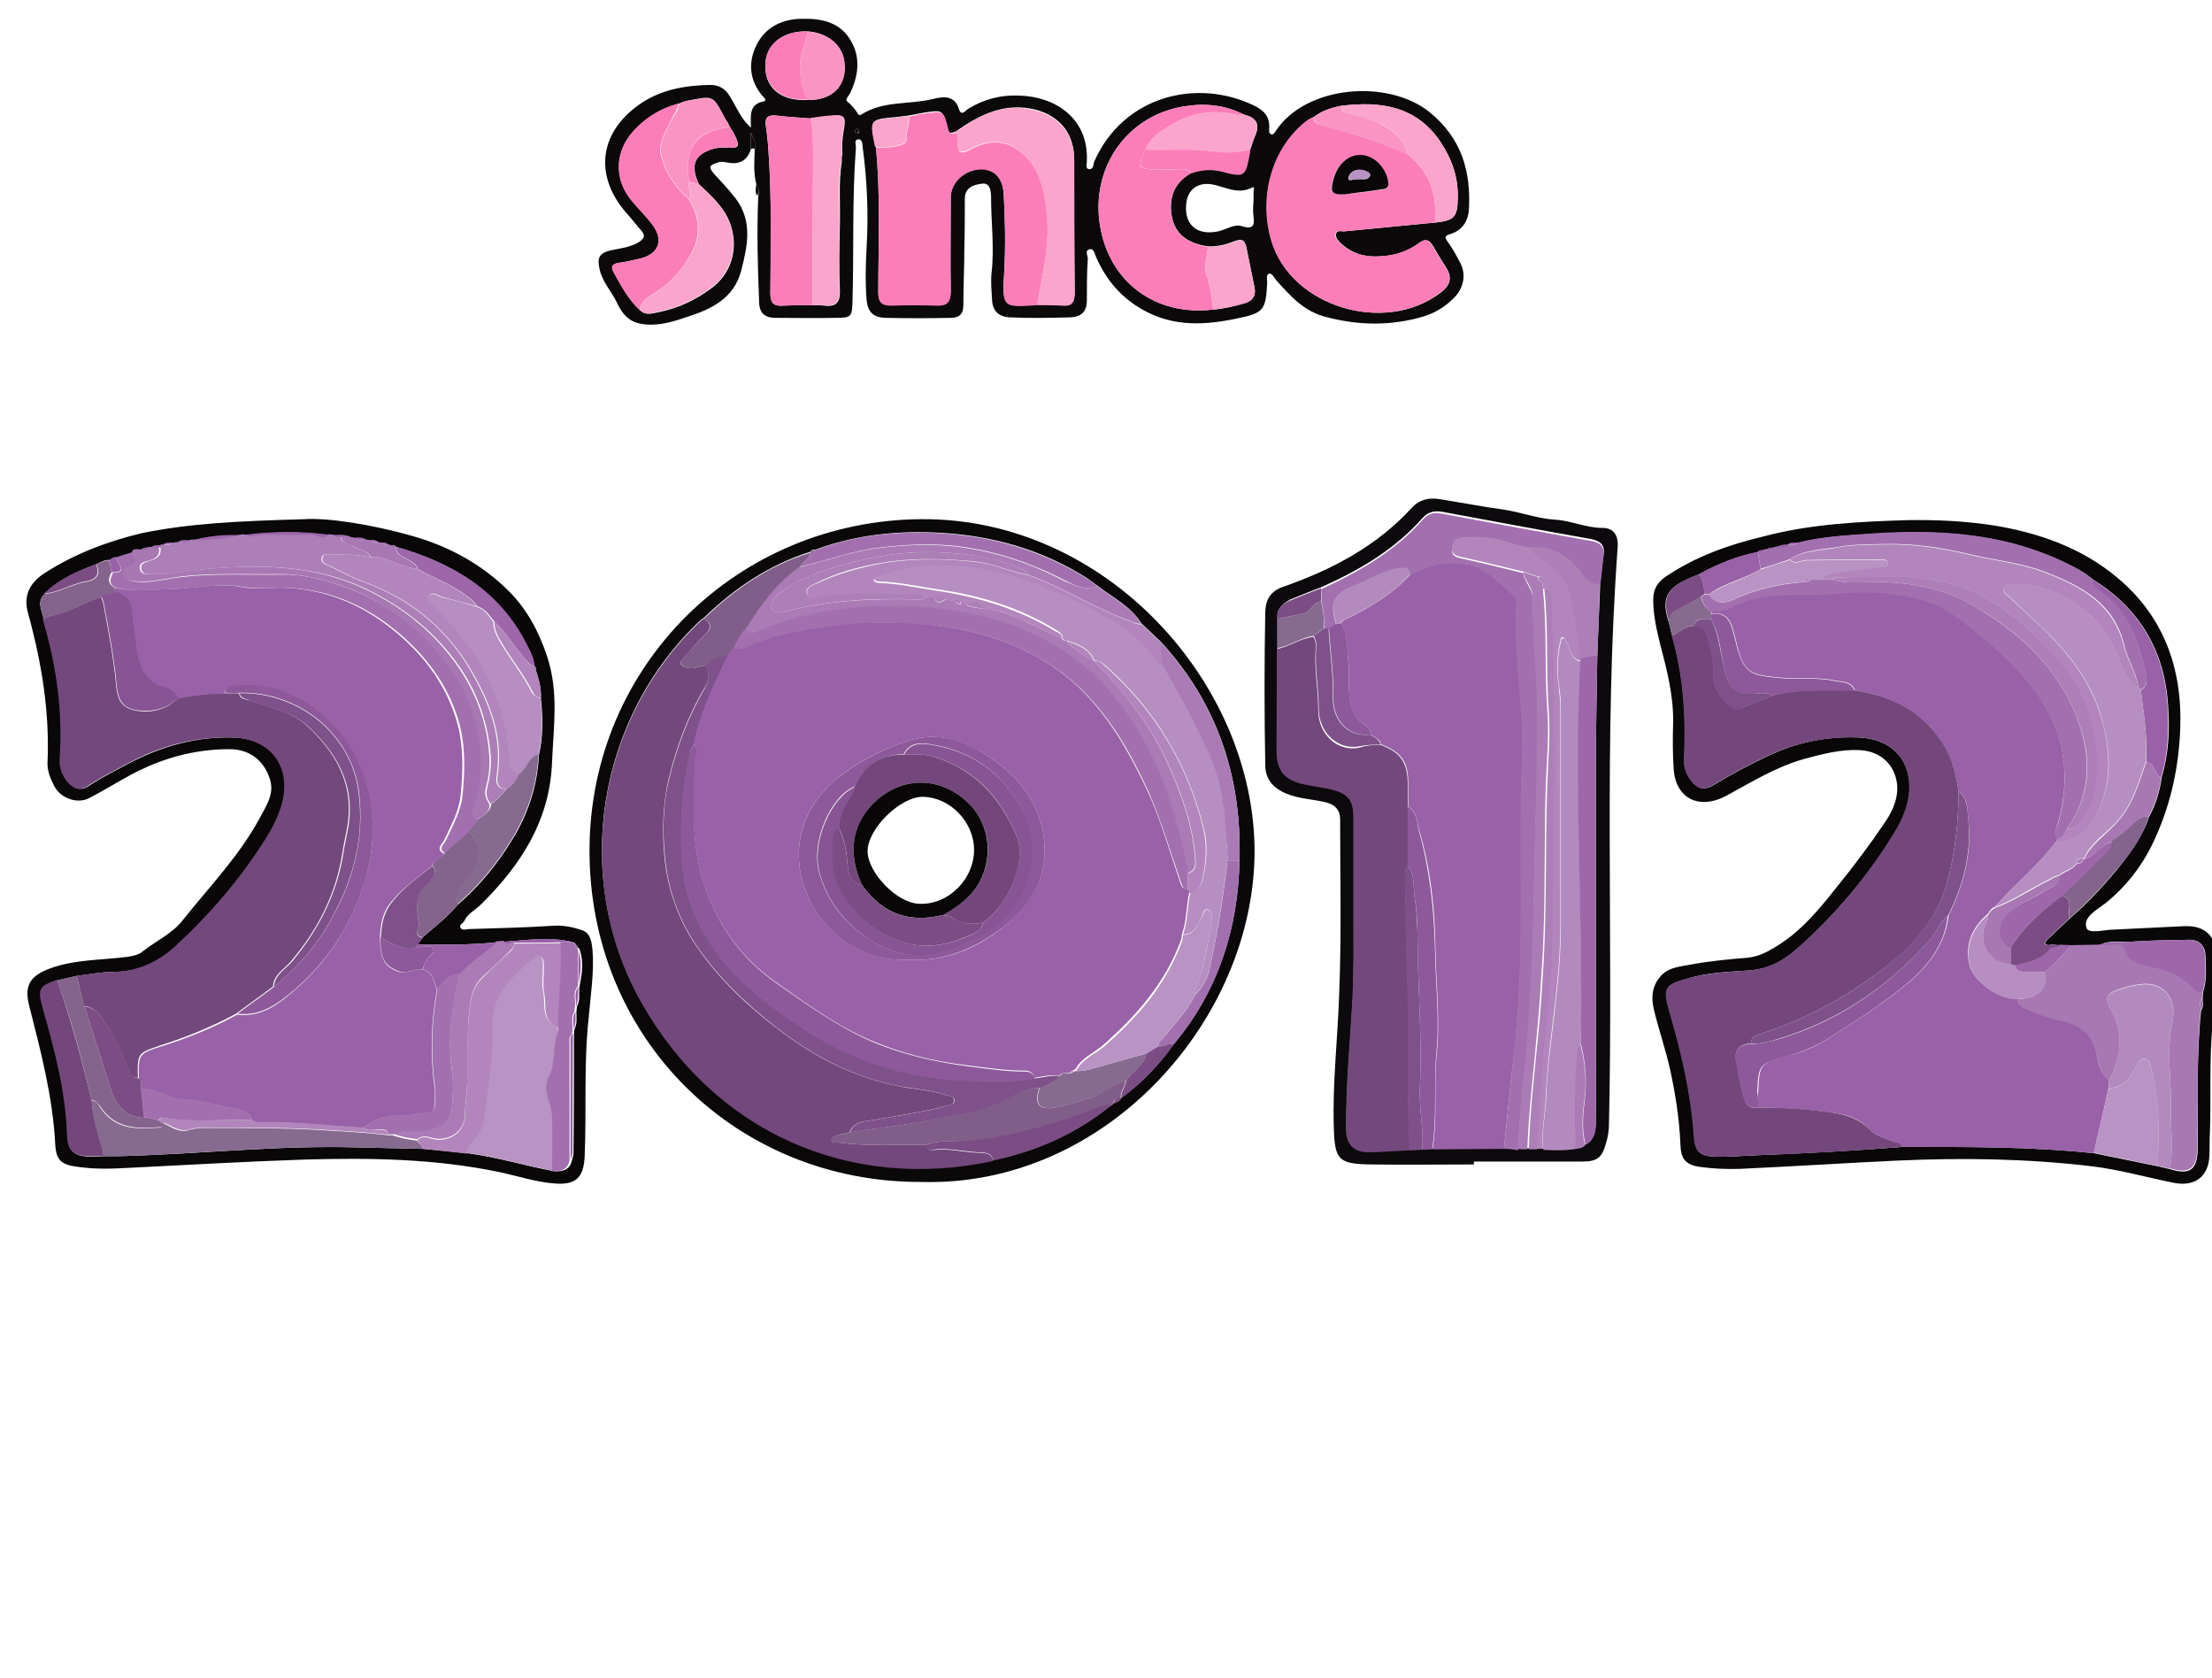 <svg width="455" height="345" xmlns="http://www.w3.org/2000/svg">
 <style type="text/css">.st0{fill:#0C090A;}
	.st1{fill:#090708;}
	.st2{fill:#0A0809;}
	.st3{fill:#0C0A0C;}
	.st4{fill:#FB7EB8;}
	.st5{fill:#FC7EB8;}
	.st6{fill:#FBA4CC;}
	.st7{fill:#FA95C3;}
	.st8{fill:#73487C;}
	.st9{fill:#B993C3;}
	.st10{fill:#AC7FB7;}
	.st11{fill:#A370AF;}
	.st12{fill:#876A8F;}
	.st13{fill:#B286BC;}
	.st14{fill:#B68EC1;}
	.st15{fill:#73477C;}
	.st16{fill:#A878B3;}
	.st17{fill:#AB7BB6;}
	.st18{fill:#84638C;}
	.st19{fill:#9D67AA;}
	.st20{fill:#7E518A;}
	.st21{fill:#9961A7;}
	.st22{fill:#7B4D84;}
	.st23{fill:#B38ABE;}
	.st24{fill:#815E89;}
	.st25{fill:#8D599A;}
	.st26{fill:#875593;}</style>

 <g>
  <title>background</title>
  <rect fill="none" id="canvas_background" height="402" width="582" y="-1" x="-1"/>
 </g>
 <g>
  <title>Layer 1</title>
  <g id="svg_1">
   <g id="svg_2">
    <path id="svg_3" d="m155.561,37.863c-0.6,-2.4 -0.4,-4.8 -0.3,-7.2c0.4,-1.2 -0.4,-2.3 -0.8,-3.4c0,1.1 0,2.3 0,3.4c-0.7,2.3 -2.3,3.2 -4.6,2.8c-0.7,-0.1 -1.3,-0.3 -2,-0.1c-2.1,0.6 -2.2,1 -0.8,2.6c1.5,1.6 3,3.2 4.3,4.9c3.5,4.7 2.4,9.7 1.1,14.8c-1.5,5.7 -6.1,7.9 -11.1,9.5c-2.4,0.8 -4.8,1.6 -7.4,1.6c-3.7,0 -5.5,-1.2 -7.1,-4.6c-1.1,-2.3 -2.9,-4.1 -3.5,-6.7c-0.6,-2.5 -0.1,-3.4 2.3,-4c2,-0.4 4,-0.6 5.8,-1.7c1,-0.7 1.4,-1.3 0.4,-2.4c-0.9,-1 -1.7,-2.1 -2.6,-3.1c-7,-7.6 -6.3,-16.6 2,-22.6c4.4,-3.2 9.5,-4.1 14.8,-4.2c1.8,0 3.1,0.7 4.1,2.4c1.3,2.1 2.2,4.5 4.3,6.4c0,-2.4 -0.5,-4.8 2.6,-5.4c0.8,-0.2 0.1,-0.8 -0.2,-1.1c-2.8,-3.3 -3,-7.1 -1.2,-10.6c1.8,-3.6 5.3,-5.3 9.4,-5.3c4.1,-0.1 7.9,0.8 10,4.6c2,3.4 1.5,7.2 -0.2,10.7c-0.3,0.6 -1.1,1.3 -0.6,1.7c1,0.8 1.7,1.7 2.4,2.8c0,0 0.3,0 0.5,-0.1c4.5,-2.9 9.8,-2 14.7,-3.2c2,-0.5 4.5,-0.9 5.4,2.1c0.5,1.6 1.5,0.1 1.9,-0.1c3.3,-2 6.8,-2.9 10.6,-2.7c7.1,0.2 14.2,4.5 13.8,13.5c0,0.5 -0.3,1.4 0.3,1.6c1.1,0.2 1,-0.9 1.2,-1.5c6,-13.6 21.1,-17.2 32.8,-11.6c2.1,1 3.4,2.3 3.2,4.8c0,0.5 -0.1,1.1 0.6,1.2c0.3,0 0.6,-0.5 0.8,-0.8c6.2,-9.3 23,-10.7 31.6,-3.8c6.5,5.3 8.5,12 8.1,19.8c-0.1,2.5 -1.3,4.5 -3.9,5.3c-1,0.3 -1.2,0.6 -0.5,1.5c1,1.4 1.9,3 2.7,4.6c1.1,2.2 0.6,4.8 -1.1,6.7c-1.8,1.9 -3.9,3.3 -6.5,4.1c-6.7,2 -13.4,1.9 -20.2,0.1c-4.6,-1.2 -7.3,-4.4 -10.2,-7.6c-0.4,-0.5 -0.8,-1.4 -1.4,-1.3c-0.7,0.2 -0.4,1.2 -0.4,1.8c-0.3,5.6 -0.6,6.3 -6.1,7.4c-6.5,1.4 -13,1.8 -19.2,-1.6c-4.6,-2.5 -7.8,-6.2 -9.9,-11c-0.3,-0.6 -0.4,-1.8 -1.3,-1.6c-1.1,0.2 -0.4,1.3 -0.4,1.9c-0.2,2.9 -0.2,5.7 -0.2,8.6c0,2.3 -1.1,3.4 -3.4,3.5c-4.1,0.1 -8.3,0.2 -12.4,0c-2.3,-0.1 -3.6,-1.3 -3.7,-3.6c-0.1,-1.9 -0.3,-3.7 -0.1,-5.6c0.6,-5.2 -0.1,-10.3 -0.1,-15.4c0,-1.4 -0.2,-3.1 -1.8,-2.9c-1.5,0.2 -3.6,0.6 -3.6,3.1c0,3.4 0,6.8 -0.1,10.2c0,3.9 -0.2,7.8 -0.2,11.7c0,1.8 -0.8,2.6 -2.6,2.6c-4.5,0.1 -9,0.1 -13.5,0c-2.6,-0.1 -3.6,-1.4 -3.8,-3.7c-0.3,-3.6 -0.2,-7.3 0,-10.9c0.4,-6.8 0.1,-13.7 -0.8,-20.4c-0.1,-0.7 0,-1.8 -1,-1.7c-0.8,0.1 -0.4,1.1 -0.4,1.7c-0.8,10.5 -0.4,21 -0.7,31.5c-0.1,3.3 -0.2,3.5 -3.5,3.5c-4.1,0.1 -8.3,0 -12.4,0c-1.9,0 -3.2,-0.8 -3.3,-3c-0.3,-7.3 -0.5,-14.5 -0.2,-21.8c0.1,-1.1 0.3,-1.9 -0.4,-2.7zm-11.8,0c0,0 0,0 0,0c-1.6,-3.4 -1.1,-5.6 1.7,-6.8c1.3,-0.6 2.7,-0.8 4.2,-0.7c2.2,0.2 2.6,-0.2 1.6,-2.3c-0.3,-0.7 -0.7,-1.3 -1.1,-1.9c-0.2,-0.3 -0.3,-0.6 -0.5,-1c-0.1,-0.1 -0.2,-0.3 -0.3,-0.4c-2.9,-5.4 -2.4,-5.1 -8.2,-4c-0.5,0.1 -0.9,0.3 -1.4,0.5c-4,1.1 -7.4,3.2 -10,6.4c-3.4,4.2 -3.2,9.6 0.3,13.7c1.4,1.7 3,3.2 4.3,5c2.2,3.1 1.1,5.9 -2.6,6.8c-1.5,0.3 -3,0.7 -4.5,0.9c-1.3,0.2 -1.6,0.8 -1,1.9c1.6,2.8 3,5.6 5.4,7.8c1.2,1.3 2.7,0.6 4,0.4c3.9,-0.8 7.5,-2.5 10.7,-4.9c3.8,-2.8 5.4,-7.5 4.2,-12.1c-0.9,-3.7 -3.5,-6.2 -6.2,-8.7c-0.2,-0.2 -0.4,-0.4 -0.6,-0.6zm22.4,-17.3c5.2,0.1 8.2,-3.1 7.5,-8c-0.5,-3.4 -3.5,-5.8 -7.5,-6.1c-4.9,-0.2 -8.5,2.5 -8.7,6.5c-0.4,4.9 3,7.9 8.7,7.6zm91,10.2c0.3,-0.9 0.6,-1.9 1,-2.8c1.1,-2.5 0.2,-3.8 -2.3,-4.4c-4.1,-2.1 -8.4,-2.4 -12.8,-1.6c-11.5,2.1 -18.7,12.7 -16.8,24.4c1.9,11.7 11.5,18.7 23.3,17.3c2.3,-0.2 4.5,-0.7 6.6,-1.4c1.5,-0.5 2.2,-1.5 1.9,-3.1c-0.6,-2.8 -1.1,-5.6 -1.7,-8.4c-0.3,-1.2 -0.8,-1.8 -2.3,-1.2c-1.8,0.7 -3.7,1.2 -5.6,1.1c-3.9,-0.6 -6.9,-2.3 -7.5,-6.6c-0.5,-3.6 0.7,-6.6 4,-8.5c2,-0.7 4,-0.9 6.1,-0.4c5,1.3 5,1.2 6,-4c0.1,0 0.1,-0.2 0.1,-0.4zm18.7,-9c-2,0.4 -4,1 -5.6,2.3c-0.4,0.2 -0.9,0.4 -1.3,0.7c-7.1,5.4 -10.1,15.4 -7.4,24.7c3.9,13.6 23.3,19.5 34.8,10.7c2.1,-1.6 2.4,-3.2 1,-5.3c-0.9,-1.4 -1.8,-2.9 -2.6,-4.3c-0.7,-1.2 -1.5,-1.6 -2.8,-0.6c-1.9,1.4 -4.2,2.3 -6.5,2.6c-3.6,0.5 -6.9,0.1 -9.7,-2.6c-0.5,-0.5 -1.2,-1.2 -0.9,-2c0.3,-0.7 1.2,-0.3 1.8,-0.4c6.2,-0.6 12.4,-1.2 18.6,-1.8c3.9,-0.4 4.6,-1.2 4.6,-5.1c0.1,-4.2 -1.2,-7.9 -3.5,-11.4c-5,-7.5 -12.4,-8.5 -20.5,-7.5zm-102.6,10c-0.1,-1.7 0,-3.4 0.3,-5c0.5,-2.9 0.2,-3.2 -2.8,-2.9c-1.3,0.1 -2.7,0.3 -4,0.5c-2.4,-0.2 -4.7,-0.3 -7.1,-0.6c-1.9,-0.2 -2.4,0.6 -2.1,2.3c0.2,1.6 0.4,3.2 0.5,4.8c0.7,9.8 0.5,19.6 0.4,29.4c0,1.9 0.6,2.7 2.4,2.6c2.1,-0.1 4.2,-0.1 6.3,-0.1c0.8,0 1.7,0 2.5,0.1c2.4,0.3 3.2,-0.8 3.1,-3.2c-0.2,-4.5 -0.1,-8.9 0,-13.4c0.1,-4.4 -0.3,-8.7 0.4,-13.1c0,-0.5 0,-0.9 0.1,-1.4zm23.3,-4.7c-0.6,0.1 -1.3,0.8 -1.6,-0.6c-1,-3.9 -1,-3.9 -4.9,-3.3c-1.1,0.2 -2.1,0.4 -3.2,0.6c-0.8,0.1 -1.6,0.2 -2.5,0.3c-5.5,0.5 -5.5,0.5 -4.3,5.9c0,0.1 0.1,0.1 0.1,0.2c1,10 0.5,19.9 0.5,29.9c0,1.9 0.6,2.6 2.5,2.6c3.2,0 6.4,-0.1 9.6,0c2,0.1 2.8,-0.7 2.8,-2.8c-0.1,-6.4 0,-12.9 0,-19.3c0,-3.1 2.7,-5.7 6,-5.9c2.9,-0.1 4.7,1.7 4.9,5.2c0.3,5.3 0.4,10.6 0.1,16c-0.4,7.2 -0.4,7.2 6.8,6.7c1.7,0 3.4,0 5.1,0.1c2,0.1 2.6,-0.6 2.6,-2.6c-0.1,-9.1 -0.1,-18.1 -0.1,-27.2c0,-5.3 -2.8,-8.9 -7.9,-10.3c-6.4,-1.6 -11.5,1 -16.5,4.5zm61.2,15.6c0.1,0 0.1,0 0,0c0.1,-1.1 0.1,-2.2 0.1,-3.3c0,-0.3 0.3,-1.1 -0.3,-0.8c-3.1,1.6 -5.7,-0.3 -8.6,-0.7c-2.6,-0.3 -4.5,1.1 -4.9,3.6c-0.7,4.6 2,7.1 6.6,6.1c1.6,-0.4 3.3,-1.5 4.6,-1.1c3.4,1.1 2.6,-1.1 2.5,-2.8c0,-0.3 0,-0.7 0,-1zm-81,-15.8c-0.2,-0.2 -0.4,-0.4 -0.5,-0.4c-0.1,0 -0.4,0.3 -0.4,0.4c0,0.3 0.1,0.7 0.5,0.6c0.2,0 0.3,-0.3 0.4,-0.6z" class="st0"/>
    <path id="svg_4" d="m62.661,106.763c4.6,-0.3 13.6,1 22.3,3.5c7.4,2.1 14.2,5.8 19.7,11.3c3.7,3.7 6.2,8.3 7.9,13.5c2.4,7.3 1.3,14.3 1,21.5c-0.4,12.1 -6.4,21.3 -14.6,29.4c-1.2,1.2 -2.8,1.9 -3.5,3.5c-0.2,0.4 -1,0.7 -0.8,1.2c0.3,0.7 1,0.5 1.6,0.4c5.9,-0.2 11.8,-0.3 17.7,-0.7c2,-0.1 3.9,0.3 5.7,0.9c1.8,0.6 2,2.3 2.2,3.9c0.4,4.8 -0.4,9.6 -0.8,14.4c-1,9.4 -0.4,18.8 -0.8,28.2c-0.2,4.4 -1.8,6 -6.3,5.6c-3.8,-0.3 -7.4,-1.5 -11.1,-2.3c-13.3,-2.8 -26.9,-3 -40.4,-2.6c-12,0.4 -24,1.1 -36,1.7c-3.5,0.2 -6.9,0.3 -10.4,-0.2c-3.4,-0.4 -4.5,-1.3 -4.7,-4.6c-0.5,-9.8 -3,-19.3 -5.4,-28.7c-1,-4.1 0.3,-6 4.3,-7.5c5.2,-1.9 10.6,-1.7 16,-2.4c1.2,-0.2 2.3,-0.4 3.2,-1.2c2.7,-2.1 6,-3.6 8.1,-6.3c5.5,-6.9 11.7,-13.3 15.9,-21.1c1.2,-2.3 3,-4.8 2.1,-7.8c-1.2,-3.9 -4.1,-6.3 -8.4,-6.3c-7.2,0 -14,1.9 -20.3,5.3c-2.8,1.5 -5.5,3.2 -8.4,4.7c-2.5,1.4 -6,0.1 -7.3,-2.4c-0.7,-1.4 -1.4,-2.9 -1.4,-4.6c0.5,-10.6 -1.2,-20.8 -4,-31c-1,-3.5 0.3,-6.2 3.4,-8.2c6.2,-4 12.9,-6.5 19.9,-8.2c9.7,-2 19.4,-2.5 33.6,-2.9zm55.7,87.5c0,-0.3 -0.1,-0.4 -0.4,-0.4c0,0 -0.1,-0.1 -0.1,-0.1c-4.7,-1.2 -9.4,-0.4 -14.2,-0.1c-0.5,0 -1,0.1 -1.5,0.1c-5.4,0.6 -10.9,0.5 -16.3,0.5c0.4,-0.5 0.7,-1 1.1,-1.5c2.5,-2.2 5.1,-4.2 7.2,-6.7c4.4,-3.8 8.1,-8.3 11.1,-13.2c3.3,-5.3 5.3,-11.2 5.6,-17.6c0.9,-3.9 0.8,-7.8 0.4,-11.7c0.1,-1.9 -0.4,-3.8 -1,-5.6c0.1,-0.4 0,-0.8 -0.4,-1.1l0,0c-0.1,-1.5 -0.7,-2.8 -1.4,-4c-5.7,-11.2 -15.4,-17.1 -27,-20.4l0,0c-0.3,-0.4 -0.7,-0.4 -1.1,-0.3c-0.2,0 -0.3,-0.1 -0.5,-0.1c-0.4,-0.5 -1,-0.5 -1.5,-0.4c-0.2,0 -0.3,-0.1 -0.5,-0.1c-0.6,-0.6 -1.3,-0.5 -2,-0.4c-0.1,-0.1 -0.3,-0.1 -0.5,-0.1c-0.8,-0.6 -1.7,-0.4 -2.6,-0.4c-0.2,0 -0.3,0 -0.5,-0.1c-1.1,-0.7 -2.4,-0.5 -3.6,-0.4c-0.3,0 -0.7,-0.1 -1,-0.1c-5.8,-0.8 -11.5,-0.7 -17.3,0c-0.3,0 -0.7,0.1 -1,0.1c-3.3,-0.1 -6.5,0.2 -9.7,1c-0.2,-0.1 -0.3,0 -0.5,0.1c-0.9,0 -1.8,-0.2 -2.6,0.4c-0.3,0 -0.6,0.1 -0.9,0.1c-0.7,-0.1 -1.4,-0.1 -2.1,0.4c-0.2,0 -0.3,0 -0.5,0.1c-0.7,-0.1 -1.4,-0.1 -2,0.4c-0.2,0 -0.4,0.1 -0.5,0.1c-0.6,-0.1 -1.1,-0.1 -1.5,0.4c-0.5,0.1 -1.2,-0.2 -1.5,0.4c-1.2,0.4 -2.4,0.7 -3.5,1.1c-0.6,-0.2 -1,0.2 -1.5,0.5c-1,-0.1 -1.8,0.4 -2.6,0.8c-3.9,1.5 -7.8,3.1 -10.8,6.2c-1.7,1.6 -0.5,3.4 -0.2,5.1c2.7,9.4 4.2,18.9 3.5,28.8c-0.1,1.6 0.4,3.2 1.4,4.5c1.2,1.5 2.5,2.3 4.5,1c2.6,-1.7 5.4,-3.1 8.2,-4.6c6.7,-3.5 13.8,-5.5 21.4,-5.3c8.1,0.2 12.5,6.3 10.1,14c-0.7,2.4 -1.8,4.6 -3.1,6.6c-5.2,8.3 -11.6,15.6 -18.7,22.3c-3.6,3.3 -7.8,5.3 -12.8,5.3c-2.5,0 -5,0.5 -7.5,0.8c-1.3,0.3 -2.6,0.6 -4,0.9c-3.9,1.4 -4.1,1.9 -2.9,6.2c2.4,8.4 4.6,16.7 4.9,25.5c0.1,3.3 1,4.4 4.3,4.6c1.1,0.1 2.2,-0.1 3.3,-0.1c0.9,0 1.9,0 2.8,0c16.5,-0.4 32.9,-2.3 49.4,-1.8c4.5,0.1 8.9,0.2 13.4,0.3c3,0.3 6,0.6 9.1,0.9c6,0.8 11.8,2.6 17.8,3.7c1.7,0.1 3.2,-0.3 3.6,-2.3c0.1,-0.5 0.3,-0.9 0.3,-1.4c0.1,-8.2 0.1,-16.3 0.1,-24.5c0,-0.3 0.1,-0.6 0.1,-1c0.6,-1.2 0.4,-2.4 0.4,-3.6c0,-0.3 0.1,-0.6 0.1,-1c0.7,-1.3 0.4,-2.7 0.5,-4.1c0.1,-0.1 0.1,-0.3 0.1,-0.5c0.5,-2.4 0.8,-4.7 0,-7.1l0,-0.1c-0.4,-0.4 -0.4,-0.7 -0.9,-1l0,0z" class="st1"/>
    <path id="svg_5" d="m392.461,106.963c5.9,-0.1 11.9,0.2 17.7,1.1c9.2,1.5 18,4.6 25.2,10.6c9.7,8 13.6,18.8 13.1,31.3c-0.3,7.8 -1.9,15.2 -5.1,22.3c-2.3,5.2 -5.7,9.8 -10.3,13.5c-1.7,1.3 -4.6,2.8 -3.9,5c0.4,1.4 3.7,0.4 5.7,0.4c4.8,-0.2 9.6,-0.5 14.4,-0.7c4.3,-0.2 6.5,2 6.8,6.3c0.3,4.6 -0.4,9.1 -0.9,13.6c-0.8,7.6 -0.3,15.2 -0.6,22.8c-0.1,1.5 0,3 -0.1,4.6c-0.2,4.2 -3,6.3 -7.2,5.5c-5.6,-1.1 -11.1,-2.7 -16.8,-3.4c-13.3,-1.6 -26.7,-1.8 -40,-1.2c-10.8,0.5 -21.6,1.2 -32.4,1.7c-2.8,0.1 -5.6,0 -8.4,-0.4c-2.9,-0.4 -3.9,-1.6 -4,-4.5c-0.2,-5.2 -1,-10.3 -2.1,-15.4c-0.9,-4.1 -2.3,-8.1 -3.3,-12.2c-0.7,-2.7 -0.5,-5.4 1.7,-7.5c1.6,-1.5 3.8,-1.6 5.8,-2c3.8,-0.7 7.7,-1.1 11.6,-1.4c2.2,-0.2 4,-1.1 5.8,-2.2c5.2,-3.1 9,-7.7 12.7,-12.4c3.5,-4.3 6.8,-8.7 9.9,-13.3c2.2,-3.2 3.4,-6.9 1.7,-10.5c-1.3,-2.7 -4,-4.2 -7,-4.3c-3.8,-0.2 -7.6,0.8 -11.3,1.8c-5.8,1.6 -10.9,4.8 -16.1,7.6c-5.4,2.9 -10.4,0.7 -10.8,-5.6c-0.2,-3.1 -0.2,-6.3 -0.1,-9.4c0.1,-5.6 -1.3,-11 -2.7,-16.3c-0.7,-2.9 -1.4,-5.9 -1.4,-9c0,-2.1 0.8,-3.6 2.6,-4.8c6.1,-4.1 12.8,-6.5 19.9,-8.2c9.7,-2.6 19.8,-3.1 29.9,-3.4zm-24.7,5.1l0,0c-0.8,0 -1.5,-0.1 -2.2,0.5c-0.3,0.1 -0.6,0.1 -0.9,0.2c-0.4,-0.1 -0.9,-0.1 -1.2,0.3c-0.3,0.1 -0.6,0.1 -0.9,0.2c-0.4,-0.1 -0.8,-0.1 -1,0.3l0,0c-4.3,0.8 -8.4,2.5 -12.2,4.6c-6.5,2.4 -7.8,4.5 -6.1,9.8c0.2,0.9 0.5,1.9 0.7,2.8c2.4,8.3 2.9,16.8 2.5,25.3c-0.1,1.6 0.4,3.1 1.3,4.3c1.2,1.6 2.5,2.4 4.7,1.1c3.6,-2.2 7.4,-4.2 11.2,-6c5.9,-2.8 12.1,-4.1 18.7,-3.8c7.1,0.3 11.2,5.1 10.3,12.1c-0.4,2.9 -1.7,5.5 -3.2,7.9c-5.4,8.7 -11.9,16.4 -19.5,23.2c-2.9,2.6 -6,4.4 -10.1,4.7c-4.2,0.3 -8.4,0.4 -12.5,1.6c-5,1.4 -5.3,2 -3.9,6.9c2.4,8.3 4.5,16.6 5,25.3c0.2,3.4 1,4.4 4.4,4.5c2.9,0.1 5.7,-0.2 8.6,-0.3c10,-0.4 19.9,-0.9 29.8,-1.7c13.2,0 26.4,-0.1 39.5,1.3c4.4,0.9 8.8,1.8 13.2,2.7c0.8,0.2 1.7,0.4 2.5,0.6c4,1.2 5.5,0.1 5.6,-4.1c0.1,-9.5 -0.3,-19.1 0.7,-28.6c0.5,-0.7 0.4,-1.4 0.3,-2.2c0,-0.5 0.1,-1 0.1,-1.5c0.8,-2.5 0.6,-5 0.5,-7.6c-0.1,-2 -1.3,-3.3 -3.5,-3.2c-4,0.1 -8,0.1 -11.9,0.4c-2.1,0.1 -4.4,-0.4 -6.4,0.7c-1.9,0 -3.7,0.1 -5.6,0.1c-0.8,0 -1.7,-0.1 -2.5,-0.1c-0.4,0 -0.8,0 -1.3,-0.1c-0.6,-0.1 -1.4,0.4 -1.8,-0.3c-0.1,-0.2 0.6,-0.9 1.1,-1.3c1.3,-1.3 2.7,-2.5 4,-3.8c3.5,-3 6.6,-6.3 9.5,-9.8c2.8,-3.4 5.4,-6.9 6.8,-11.1c1.4,-2.5 2.2,-5.3 2.6,-8.1c1.4,-4.8 1.7,-9.8 1.3,-14.8c-0.7,-11.3 -5.9,-20 -15.6,-26c-2,-1.7 -4.4,-2.8 -6.8,-3.9c-12.1,-5.5 -24.9,-6.2 -37.9,-5.4c-5.3,0.3 -10.6,0.6 -15.8,1.9c-0.8,-0.1 -1.5,-0.2 -2.1,0.4z" class="st1"/>
    <path id="svg_6" d="m189.461,243.063c-38.1,0.1 -68.3,-29.5 -68.2,-68.3c0.1,-38.1 30.6,-67.7 68.2,-68c38.1,-0.3 68.6,33.8 68.6,68.4c-0.1,34.3 -30.3,69 -68.6,67.9zm41.2,-17.3c0,0 0,0 0,0c4.2,-3.1 7.8,-6.8 10.8,-11.1c9.1,-10.9 13.2,-23.6 13.5,-37.7c0.5,-17.1 -4.5,-32.2 -16.1,-44.9c-1.4,-1.3 -2.7,-2.6 -4.1,-3.9c-2.2,-3.5 -5.9,-5.3 -9,-7.7c-0.7,-0.5 -1.5,-1.1 -2.2,-1.6c-9.2,-5.8 -19.3,-8.7 -30.1,-9.3c-8.8,-0.5 -17.5,0.4 -25.8,3.5c-0.4,-0.1 -0.8,0 -0.9,0.4l-0.1,0c-8.5,2.7 -15.6,7.5 -21.9,13.6c-0.2,0.1 -0.4,0.3 -0.6,0.4c-21.3,20 -26.7,52.8 -12.3,78.4c15.2,27 43.2,39 72.4,32.7c9,-1.9 17.2,-5.5 24.4,-11.4c0.2,-0.1 0.3,-0.2 0.5,-0.4c0.6,0 1.2,-0.4 1.5,-1z" class="st2"/>
    <path id="svg_7" d="m303.161,239.463c-7,0 -14,0.1 -21.1,0c-6.8,-0.1 -7.5,-0.9 -7.7,-7.6c-0.3,-9.1 0.8,-18.2 1.1,-27.4c0.5,-12 0.2,-24 0.2,-36c0,-2.1 -1.3,-3.2 -3.5,-3.6c-2.9,-0.6 -5.9,-0.7 -8.5,-2.1c-2.2,-1.2 -3.4,-2.9 -3.4,-5.5c-0.2,-10.5 -0.2,-21 0,-31.5c0.1,-2.5 1.1,-4.2 3.7,-5.1c10,-3.5 19.2,-8.3 26.5,-16.3c1.5,-1.6 3.4,-2.1 5.8,-1.7c4.3,0.7 8.5,1.5 12.8,2.1c3.6,0.5 7.2,1.9 10.8,2.1c3.3,0.2 6.4,1.7 9.8,1.7c2.4,0 3.2,1.7 3.1,3.8c-2.9,39.5 -0.9,79.1 -1.8,118.7c0,1.4 -0.2,2.7 -0.6,4c-0.8,2.9 -1.7,3.8 -4.8,3.8c-7.4,0 -14.9,0 -22.3,0c-0.1,0.1 -0.1,0.3 -0.1,0.6zm-40.4,-112.2c0,2 0,4 0,6c0,6.9 -0.1,13.9 -0.1,20.8c0,4.3 1.6,6.3 5.9,7.1c1.9,0.4 3.8,0.6 5.7,1.1c3.1,0.8 4.2,2.2 4.2,5.4c0,6.6 0,13.2 0,19.8c0,6 0.1,12 -0.2,18c-0.5,8.9 -1.4,17.9 -1.3,26.8c0,3 1.6,4.6 4.6,4.5c2.9,0 5.7,-0.2 8.6,-0.4c0.9,0 1.7,-0.1 2.6,-0.1c0.7,0 1.4,-0.1 2,-0.1c4.9,0 9.8,-0.1 14.7,-0.1c1,0 2,0 3,0c0.7,0 1.4,0 2,0.1c0.5,0 1,0 1.5,0c0.5,0 1,0 1.5,0c2.2,0.1 4.5,0.2 6.7,-0.2c0.7,-0.1 1.4,-0.2 2,-0.7c2.3,-1.4 2.1,-3.6 2.1,-5.8c0,-24 0,-48 0,-72c0,-7.6 0.2,-15.2 0.3,-22.8c0.2,-4.9 0.4,-9.8 0.6,-14.7c0.2,-2 0.4,-4 0.7,-6c0.3,-1.9 -0.7,-2.7 -2.5,-3.1c-10.2,-1.8 -20.4,-3.7 -30.6,-5.6c-1.7,-0.3 -3,0 -4.1,1.2c-5.8,6.6 -13.1,10.8 -20.9,14.3c-2.1,0.8 -4.2,1.6 -6.3,2.5c-1.7,0.9 -2.9,2 -2.7,4z" class="st3"/>
    <path id="svg_8" d="m154.461,30.663c0,-1.1 0,-2.3 0,-3.4c0.4,1.2 1.3,2.2 0.8,3.4c-0.3,-0.2 -0.6,-0.2 -0.8,0z" class="st3"/>
    <path id="svg_9" d="m155.561,37.863c0.7,0.8 0.6,1.6 0.2,2.4c-0.5,-0.7 -0.3,-1.5 -0.2,-2.4z" class="st3"/>
    <path id="svg_10" d="m295.161,45.763c-6.2,0.6 -12.4,1.2 -18.6,1.8c-0.6,0.1 -1.5,-0.4 -1.8,0.4c-0.3,0.7 0.3,1.5 0.9,2c2.7,2.6 6.1,3.1 9.7,2.6c2.4,-0.3 4.6,-1.2 6.5,-2.6c1.3,-1 2.1,-0.6 2.8,0.6c0.9,1.5 1.7,2.9 2.6,4.3c1.4,2.1 1.2,3.7 -1,5.3c-11.4,8.8 -30.8,2.9 -34.8,-10.7c-2.7,-9.3 0.3,-19.3 7.4,-24.7c0.4,-0.3 0.9,-0.5 1.3,-0.7c0,1.2 0.8,1.5 1.8,1.7c6,1.6 11.9,3.4 17.5,5.9c4.7,3.7 6.2,8.5 5.7,14.1zm-18.5,-5.8c1.4,-0.2 2.9,-0.3 4.5,-0.5c0.9,-0.1 1.8,-0.4 2.7,-0.4c1.8,-0.1 1.8,-1.1 1.4,-2.4c-0.8,-2.7 -3.2,-4.7 -5.6,-4.7c-2.5,0 -4.7,2 -5.5,5.1c-0.7,2.5 -0.4,2.9 2.5,2.9z" class="st4"/>
    <path id="svg_11" d="m213.361,62.763c-7.2,0.5 -7.2,0.5 -6.8,-6.7c0.3,-5.3 0.2,-10.6 -0.1,-16c-0.2,-3.5 -2,-5.3 -4.9,-5.2c-3.3,0.2 -6,2.8 -6,5.9c0,6.4 -0.1,12.9 0,19.3c0,2.1 -0.8,2.9 -2.8,2.8c-3.2,-0.1 -6.4,-0.1 -9.6,0c-1.8,0 -2.5,-0.7 -2.5,-2.6c0,-10 0.5,-19.9 -0.5,-29.9c1.7,-0.1 3.3,0.1 5,-0.5c0.7,-0.2 1.3,-0.4 1.3,-1.2c-0.2,-1.6 0.8,-3.1 0.5,-4.7c1.1,-0.2 2.1,-0.5 3.2,-0.6c3.9,-0.6 4,-0.6 4.9,3.3c0.3,1.3 1,0.7 1.6,0.6c0.2,0.6 0.5,1.2 0.4,1.7c-0.3,3.2 1.1,2.6 3.1,1.5c4.1,-2 7.7,-1.4 10.7,1.6c3.7,3.7 4.3,8.5 4.6,13.3c0.3,5.8 -1.1,11.6 -2.1,17.4z" class="st5"/>
    <path id="svg_12" d="m244.961,35.663c-3.3,1.9 -4.6,4.8 -4,8.5c0.6,4.3 3.6,5.9 7.5,6.6c-0.1,2 -1,4 -0.2,6.1c0.8,2.2 1,4.5 1.3,6.8c-11.9,1.4 -21.4,-5.6 -23.3,-17.3c-1.9,-11.6 5.3,-22.3 16.8,-24.4c4.4,-0.8 8.7,-0.5 12.8,1.6c-0.6,0 -1.2,0.2 -1.8,0c-4.7,-1.1 -9,-0.3 -13.1,2.1c-2.2,1.3 -4.3,2.6 -5.3,5.1c-1.8,3.6 -1.6,4.1 2.2,4.1c1.4,0 2.9,0 4.3,0c1,0 2.2,-0.4 2.8,0.8z" class="st4"/>
    <path id="svg_13" d="m213.361,62.763c1,-5.8 2.4,-11.6 2,-17.5c-0.4,-4.8 -1,-9.6 -4.6,-13.3c-2.9,-3 -6.6,-3.6 -10.7,-1.6c-2,1 -3.3,1.7 -3.1,-1.5c0,-0.6 -0.3,-1.1 -0.4,-1.7c4.9,-3.5 10.1,-6.2 16.5,-4.4c5.1,1.4 7.9,5 7.9,10.3c0,9.1 0,18.1 0.1,27.2c0,2 -0.6,2.8 -2.6,2.6c-1.7,-0.1 -3.4,-0.1 -5.1,-0.1z" class="st6"/>
    <path id="svg_14" d="m131.561,63.763c-2.4,-2.2 -3.9,-5.1 -5.4,-7.8c-0.6,-1.1 -0.3,-1.7 1,-1.9c1.5,-0.2 3,-0.5 4.5,-0.9c3.7,-0.9 4.9,-3.7 2.6,-6.8c-1.3,-1.8 -2.9,-3.3 -4.3,-5c-3.5,-4.1 -3.6,-9.5 -0.3,-13.7c2.6,-3.2 6,-5.4 10,-6.4c-0.3,1.3 -1.1,2.3 -1.6,3.4c-1.3,2.5 -2.8,5.1 -2,7.8c1,3.3 2.9,6.2 5.6,8.5c2.3,3.7 2.6,7.5 0.4,11.4c-2,3.6 -4.8,6.4 -8.4,8.5c-1.1,0.7 -1.9,1.5 -2.1,2.9z" class="st4"/>
    <path id="svg_15" d="m167.161,62.763c-2.1,0 -4.2,0 -6.3,0.1c-1.9,0.1 -2.4,-0.7 -2.4,-2.6c0,-9.8 0.3,-19.6 -0.4,-29.4c-0.1,-1.6 -0.2,-3.2 -0.5,-4.8c-0.3,-1.8 0.3,-2.5 2.1,-2.3c2.3,0.3 4.7,0.4 7.1,0.6c0.6,3.2 0.5,6.4 0.5,9.6c-0.1,9.5 -0.1,19.1 -0.1,28.8z" class="st5"/>
    <path id="svg_16" d="m167.161,62.763c0,-9.6 0,-19.3 0,-28.9c0,-3.2 0.2,-6.4 -0.5,-9.6c1.3,-0.2 2.7,-0.4 4,-0.5c3,-0.3 3.3,0 2.8,2.9c-0.3,1.7 -0.4,3.3 -0.3,5c0,0.5 -0.1,0.9 -0.1,1.4c-0.8,4.3 -0.4,8.7 -0.4,13.1c-0.1,4.5 -0.1,8.9 0,13.4c0.1,2.4 -0.6,3.5 -3.1,3.2c-0.7,0 -1.6,0 -2.4,0z" class="st6"/>
    <path id="svg_17" d="m131.561,63.763c0.2,-1.4 1,-2.2 2.2,-2.9c3.5,-2.1 6.3,-5 8.4,-8.5c2.2,-3.9 1.9,-7.7 -0.4,-11.4c0.8,-1.2 -0.4,-2.4 0,-3.6c0.7,0.2 1.4,0.4 2,0.5c0,0 0,0 0,0c0.2,0.2 0.3,0.4 0.5,0.5c2.7,2.4 5.2,5 6.2,8.7c1.2,4.5 -0.4,9.3 -4.2,12.1c-3.2,2.4 -6.7,4.1 -10.7,4.9c-1.2,0.3 -2.7,0.9 -4,-0.3z" class="st6"/>
    <path id="svg_18" d="m295.161,45.763c0.5,-5.6 -1,-10.4 -5.6,-14c-0.9,-3.4 -3.4,-5.5 -6.5,-6.7c-1.8,-0.7 -3.8,-1.3 -5.7,-1.8c-0.9,-0.2 -1.6,-0.4 -1.5,-1.5c8.1,-1 15.5,0 20.5,7.5c2.3,3.5 3.6,7.2 3.5,11.4c-0.1,4 -0.7,4.7 -4.7,5.1z" class="st6"/>
    <path id="svg_19" d="m235.661,30.763c0.9,-2.5 3.1,-3.9 5.3,-5.1c4.1,-2.4 8.4,-3.2 13.1,-2.1c0.6,0.1 1.2,0 1.8,0c2.5,0.6 3.4,1.9 2.3,4.4c-0.4,0.9 -0.6,1.9 -1,2.8c-2.4,0.5 -4.9,0.8 -7.3,0.4c-4.7,-0.7 -9.5,-0.2 -14.2,-0.4z" class="st6"/>
    <path id="svg_20" d="m141.761,37.363c-0.4,1.2 0.7,2.4 0,3.6c-2.7,-2.3 -4.6,-5.2 -5.6,-8.5c-0.8,-2.7 0.7,-5.4 2,-7.8c0.6,-1.1 1.4,-2.1 1.6,-3.4c0.5,-0.2 0.9,-0.4 1.4,-0.5c5.8,-1 5.4,-1.3 8.2,4c0.1,0.1 0.2,0.3 0.3,0.4c0.2,0.3 0.3,0.6 0.5,1c-6.8,0.5 -9.6,4.2 -8.4,11.2z" class="st7"/>
    <path id="svg_21" d="m249.561,63.663c-0.3,-2.3 -0.5,-4.6 -1.3,-6.8c-0.8,-2.1 0.1,-4.1 0.2,-6.1c2,0 3.9,-0.4 5.6,-1.1c1.5,-0.6 2,0 2.3,1.2c0.6,2.8 1.1,5.6 1.7,8.4c0.3,1.6 -0.4,2.6 -1.9,3.1c-2.2,0.6 -4.4,1.1 -6.6,1.3z" class="st6"/>
    <path id="svg_22" d="m166.161,6.463c4,0.3 7.1,2.7 7.5,6.1c0.7,4.9 -2.3,8.1 -7.5,8c-1.4,-1.9 -1.5,-4 -1.6,-6.3c-0.2,-2.8 1.1,-5.2 1.6,-7.8z" class="st7"/>
    <path id="svg_23" d="m235.661,30.763c4.7,0.2 9.4,-0.3 14.2,0.4c2.4,0.4 4.9,0.1 7.3,-0.4c0,0.2 0,0.3 0,0.5c-1,5.2 -1,5.3 -6,4c-2.1,-0.5 -4.1,-0.3 -6.1,0.4c-0.6,-1.2 -1.8,-0.7 -2.7,-0.8c-1.4,-0.1 -2.9,0 -4.3,0c-3.9,0 -4.2,-0.5 -2.4,-4.1z" class="st5"/>
    <path id="svg_24" d="m166.161,6.463c-0.5,2.6 -1.8,4.9 -1.6,7.7c0.2,2.3 0.2,4.4 1.6,6.3c-5.6,0.3 -9,-2.7 -8.7,-7.6c0.2,-3.9 3.8,-6.6 8.7,-6.4z" class="st4"/>
    <path id="svg_25" d="m275.861,21.763c-0.1,1.2 0.6,1.3 1.5,1.5c1.9,0.5 3.9,1 5.7,1.8c3.1,1.3 5.6,3.3 6.5,6.7c-5.7,-2.5 -11.6,-4.3 -17.5,-5.9c-1,-0.3 -1.8,-0.6 -1.8,-1.7c1.6,-1.4 3.5,-2 5.6,-2.4z" class="st7"/>
    <path id="svg_26" d="m141.761,37.363c-1.2,-6.9 1.6,-10.6 8.4,-11.2c0.4,0.6 0.8,1.3 1.1,1.9c0.9,2 0.6,2.5 -1.6,2.3c-1.5,-0.2 -2.9,0.1 -4.2,0.7c-2.8,1.2 -3.4,3.5 -1.7,6.9c-0.6,-0.3 -1.3,-0.5 -2,-0.6z" class="st4"/>
    <path id="svg_27" d="m186.861,23.863c0.3,1.6 -0.6,3.1 -0.5,4.7c0.1,0.9 -0.6,1 -1.3,1.2c-1.6,0.6 -3.3,0.4 -5,0.5c0,-0.1 -0.1,-0.1 -0.1,-0.2c-1.1,-5.4 -1.1,-5.4 4.3,-5.9c1,-0.1 1.8,-0.2 2.6,-0.3z" class="st6"/>
    <path id="svg_28" d="m176.761,26.863c-0.2,0.2 -0.3,0.5 -0.4,0.6c-0.4,0.1 -0.5,-0.2 -0.5,-0.6c0,-0.2 0.3,-0.4 0.4,-0.4c0.2,0 0.3,0.3 0.5,0.4z" class="st3"/>
    <path id="svg_29" d="m173.161,33.163c0,-0.5 0.1,-0.9 0.1,-1.4c-0.1,0.5 -0.1,0.9 -0.1,1.4z" class="st3"/>
    <path id="svg_30" d="m144.261,38.363c-0.2,-0.2 -0.3,-0.4 -0.5,-0.5c0.2,0.2 0.4,0.4 0.5,0.5z" class="st4"/>
    <path id="svg_31" d="m149.661,25.163c-0.1,-0.1 -0.2,-0.3 -0.3,-0.4c0.1,0.1 0.2,0.3 0.3,0.4z" class="st4"/>
    <path id="svg_32" d="m15.761,200.663c2.5,-0.3 5,-0.8 7.5,-0.8c5,-0.1 9.2,-2 12.8,-5.3c7.2,-6.6 13.5,-14 18.7,-22.3c1.3,-2.1 2.4,-4.3 3.1,-6.6c2.3,-7.8 -2.1,-13.8 -10.1,-14c-7.6,-0.2 -14.7,1.7 -21.4,5.3c-2.8,1.5 -5.6,2.9 -8.2,4.6c-2,1.3 -3.3,0.5 -4.5,-1c-1,-1.3 -1.5,-2.9 -1.4,-4.5c0.7,-9.8 -0.7,-19.4 -3.5,-28.8c0.9,-0.3 1.9,-0.7 2.8,-0.9c3.3,-0.8 6.1,-2.6 9.2,-3.6c0.2,0.5 0.4,0.9 0.5,1.4c1,5.5 2.1,11 2.6,16.6c0.3,3.3 1.2,4.9 4.3,5.4c3,0.5 6.1,-0.2 8.4,-2.6c3.2,-0.6 6.4,-1 9.6,-1c1,0 2,0 3,0c0.2,1.4 1.5,1.2 2.4,1.5c4,1.5 8.3,2.2 11.6,5.2c5.8,5.4 9.5,11.6 8.4,20c-0.3,2 -0.8,3.9 -1.1,5.9c-1.3,8.6 -5,15.9 -10.6,22.5c-1.3,1.6 -3.6,2.7 -3.7,5.2c-2.5,1.9 -5.1,3.7 -7.6,5.6c-5,2.7 -10.2,4.8 -15.5,6.5c-4.8,1.6 -4.8,1.6 -4.7,6.7c-1.3,0 -1.6,-1.1 -2,-2c-1.5,-3 -2.5,-6.2 -4.5,-9c-1.2,-1.6 -2.2,-3.6 -4.6,-3.8c-0.4,-2 -1,-4.1 -1.5,-6.2z" class="st8"/>
    <path id="svg_33" d="m113.761,240.763c-6,-1.1 -11.8,-2.9 -17.8,-3.7c-0.1,-1 0.3,-1.8 1,-2.5c1.5,-1.4 2.2,-3.3 2.5,-5.2c0.8,-6.3 1.9,-12.7 1.6,-19.1c0,-0.8 0.1,-1.7 0.3,-2.5c1,-5 4.9,-7.9 8.3,-11.1c1.2,-1.2 2,0 2,1.4c0.1,2 -0.3,4.1 0.1,6.1c0.5,2.4 -0.6,5.7 2.9,6.9c0,0.6 0,1.2 -0.1,1.8c-0.7,2.9 -0.2,5.9 -1.7,8.8c-1.2,2.5 0.7,5.4 0.8,8.1c0.3,3.6 0.1,7.3 0.1,11z" class="st9"/>
    <path id="svg_34" d="m35.561,111.563c0.3,0 0.6,-0.1 0.9,-0.1c0.9,0 1.9,0.4 2.6,-0.4c0.1,-0.1 0.3,-0.1 0.5,-0.1c3.3,0.2 6.5,-0.2 9.7,-1c0.3,0 0.7,-0.1 1,-0.1c0.3,0.2 0.6,0.5 0.8,0.4c4.1,-0.8 8.3,-0.1 12.5,-0.4c1.4,-0.1 2.7,1.3 4,0c0.3,0 0.7,0.1 1,0.1c0.4,0.5 1,0.4 1.5,0.5c0.3,1.4 1.7,1.4 2.7,2c1.2,0.7 2.8,0.5 3.4,2.1c-2.7,-0.5 -5.3,-0.6 -8,-0.5c-0.7,0 -1.7,-0.4 -2,0.6c-0.3,1.1 0.8,1.4 1.5,1.7c2.4,1.2 4.8,2.5 7.3,3.4c10.1,3.7 17.7,10.3 22.7,19.7c3.4,6.2 5.6,12.7 4.5,20c-0.2,1.3 -0.1,2.8 1.9,2.8c-0.8,1.2 -1.9,2.2 -3.1,3.1c-0.8,-1.1 -1.1,-2 -0.7,-3.5c0.5,-2 0.8,-4.2 0.7,-6.2c-0.5,-6.6 -2.5,-12.7 -6.2,-18.2c-5.1,-7.5 -12,-12.9 -20.2,-16.7c-9.7,-4.4 -19.8,-4.6 -30.2,-3.9c-4.4,0.3 -8.8,1.4 -13.3,1.2c-0.9,0 -1.8,0 -2,-1.1c-0.2,-1.1 0.8,-1.3 1.6,-1.6c1.5,-0.4 2.7,-1 2.3,-2.9c0,-0.1 0,-0.3 0,-0.4c0.1,-0.1 0.3,-0.1 0.5,-0.1c0.8,0.1 1.5,0.3 2.1,-0.4z" class="st10"/>
    <path id="svg_35" d="m23.961,114.563c1.2,-0.4 2.4,-0.7 3.5,-1.1c0,1 1.2,2.1 -0.2,2.9c-0.8,0.4 -2,0.5 -1.6,1.8c0.4,1.4 1.7,1.4 2.9,1.5c3,0.2 5.8,-0.7 8.8,-1c6.9,-0.8 13.8,-0.4 20.8,-0.5c3.5,-0.1 6.9,0.7 10.2,1.7c9.2,2.7 16.6,8 22.7,15.3c3.1,3.7 5.4,7.9 6.8,12.6c1.8,6.1 1.9,12.3 -0.2,18.3c-0.5,1.3 -0.4,2.2 1.2,2.4c-0.7,0.8 -1.4,1.7 -2,2.5c-1.7,1.5 -3.4,3 -5.1,4.6c-1.9,-0.9 -0.4,-2 0,-2.8c1.4,-3.1 3.1,-6 3.4,-9.4c0.5,-5.1 0.6,-10.1 -0.8,-15c-2,-6.9 -6,-12.5 -11.3,-17.3c-7.2,-6.4 -15.4,-10.1 -25.1,-10.2c-2.5,0 -5.1,0.3 -7.6,-0.1c-5.2,-1 -10.2,0.3 -15.3,0.4c-3.8,0.1 -7.5,0.6 -11.3,-0.3c-1.5,-0.8 -1.1,-1.9 -0.5,-3.1c3.5,0 0.5,-2.1 0.7,-3.2z" class="st11"/>
    <path id="svg_36" d="m86.961,236.263c-4.5,-0.1 -8.9,-0.2 -13.4,-0.3c-16.5,-0.5 -32.9,1.4 -49.4,1.8c-0.9,0 -1.9,0 -2.8,0c-1,-3.8 -2.3,-7.5 -2.5,-11.4c0.9,0 1.3,0.6 1.7,1.3c3,4.7 7.6,4.6 12.3,4.2c0.5,0 0.6,-0.5 0.7,-0.9c1.7,0.8 3.3,2.1 5.4,1.4c1.7,-0.5 3.3,-0.4 5,-0.4c7.2,0 14.3,0 21.5,0.4c4.8,0.3 9.6,0.5 14.3,1.1c0.3,0 0.7,0 1,0c1.6,0.6 3.3,0.9 5,1.1c0.4,0.6 1.2,0.9 1.2,1.7z" class="st12"/>
    <path id="svg_37" d="m86.961,236.263c0,-0.8 -0.8,-1.1 -1.1,-1.8c1,-1 2.2,-0.5 3.3,-0.2c2.8,0.6 5.7,-1 6.3,-3.6c0.3,-1.1 0.2,-2.3 0.3,-3.5c0.7,-5.7 0.1,-11.4 0.6,-17.1c0.3,-3.4 0.3,-6.6 3,-9.1c1.9,-1.8 3.7,-3.7 5.7,-5.4c0.5,-0.5 0.7,-0.9 0.7,-1.5c3.2,0 6.4,-0.1 9.6,-0.1c0.4,5.8 -0.5,11.5 -0.5,17.3c-3.5,-1.2 -2.4,-4.5 -2.9,-6.9c-0.4,-1.9 0,-4 -0.1,-6.1c0,-1.3 -0.8,-2.5 -2,-1.4c-3.4,3.2 -7.3,6.2 -8.3,11.1c-0.2,0.8 -0.3,1.7 -0.3,2.5c0.3,6.4 -0.8,12.8 -1.6,19.1c-0.2,1.9 -1,3.8 -2.5,5.2c-0.7,0.7 -1.1,1.5 -1,2.5c-3.2,-0.4 -6.2,-0.7 -9.2,-1z" class="st13"/>
    <path id="svg_38" d="m111.161,143.563c0.4,3.9 0.5,7.8 -0.4,11.7c-2.2,0.5 -2.4,3 -4.1,4.1c-1.6,-0.4 -2.2,-1.3 -2.1,-3.1c0.2,-6.5 -1.8,-12.4 -4.9,-18c-2.7,-4.9 -6.2,-9.2 -10.2,-13.1c-0.7,-0.7 -2.1,-1.3 -1.4,-2.4c0.7,-1.3 2,-0.1 2.9,0.1c2.4,0.5 4.7,1.2 7,1.9c1.7,0.4 2.5,1.8 3.5,3.1c0,1.4 0.5,2.6 1.2,3.8c2.1,3.7 4.9,7 6.8,10.9c0.4,0.5 1,0.9 1.7,1z" class="st14"/>
    <path id="svg_39" d="m18.861,226.263c0.2,4 1.6,7.7 2.5,11.4c-1.1,0.1 -2.2,0.2 -3.3,0.1c-3.3,-0.2 -4.2,-1.3 -4.3,-4.6c-0.3,-8.7 -2.5,-17.1 -4.9,-25.5c-1.2,-4.3 -1,-4.8 2.9,-6.2c2.8,8.2 5.1,16.5 7.1,24.8z" class="st15"/>
    <path id="svg_40" d="m98.561,168.363c-1.6,-0.2 -1.6,-1.1 -1.2,-2.4c2.2,-6.1 2,-12.2 0.2,-18.3c-1.4,-4.7 -3.7,-8.9 -6.8,-12.6c-6.1,-7.3 -13.5,-12.7 -22.7,-15.3c-3.3,-1 -6.7,-1.7 -10.2,-1.7c-6.9,0.1 -13.9,-0.3 -20.8,0.5c-2.9,0.4 -5.8,1.2 -8.8,1c-1.2,-0.1 -2.5,-0.1 -2.9,-1.5c-0.4,-1.3 0.8,-1.4 1.6,-1.8c1.5,-0.8 0.2,-1.9 0.2,-2.9c0.4,-0.6 1,-0.4 1.5,-0.4c0.6,0 1.1,0.1 1.5,-0.4c0.2,0 0.4,-0.1 0.5,-0.1c0.7,0 1.3,0 2,0c0.4,1.9 -0.8,2.5 -2.3,2.9c-0.8,0.2 -1.8,0.4 -1.6,1.6c0.2,1.1 1.1,1.1 2,1.1c4.5,0.2 8.9,-0.9 13.3,-1.2c10.4,-0.7 20.5,-0.5 30.2,3.9c8.3,3.8 15.1,9.2 20.2,16.7c3.7,5.5 5.8,11.6 6.2,18.2c0.1,2.1 -0.1,4.2 -0.7,6.2c-0.4,1.5 0,2.4 0.7,3.5c0.2,1.5 -1,2.2 -2.1,3z" class="st16"/>
    <path id="svg_41" d="m114.761,211.063c0,-5.8 0.9,-11.5 0.5,-17.3c0.8,0 1.6,0 2.5,0c0,0 0.1,0.1 0.1,0.1c0.1,0.1 0.3,0.3 0.4,0.4c0,0 0.1,0.1 0.1,0.1c0,0.4 0.1,0.7 0.5,0.9c0,0 0,0.1 0,0.1c0,2.4 0,4.7 0,7.1c0.1,0.2 0,0.3 -0.1,0.5c-1,1.3 -0.3,2.7 -0.5,4.1c0,0.3 -0.1,0.6 -0.1,1c-0.8,1.1 -0.3,2.4 -0.4,3.6c0,0.3 -0.1,0.6 -0.1,1c-0.7,0.6 -0.5,1.4 -0.5,2.1c0,7.9 0,15.8 0,23.8c-0.4,2 -1.8,2.4 -3.6,2.3c0,-3.7 0.1,-7.4 0,-11.1c-0.1,-2.7 -2,-5.6 -0.8,-8.1c1.5,-2.9 1,-5.9 1.7,-8.8c0.3,-0.6 0.3,-1.2 0.3,-1.8z" class="st11"/>
    <path id="svg_42" d="m105.761,193.863c0,0.6 -0.2,1.1 -0.7,1.5c-1.9,1.8 -3.7,3.7 -5.7,5.4c-2.7,2.5 -2.7,5.7 -3,9.1c-0.4,5.7 0.1,11.5 -0.6,17.1c-0.1,1.2 -0.1,2.4 -0.3,3.5c-0.6,2.6 -3.5,4.2 -6.3,3.6c-1.1,-0.3 -2.3,-0.7 -3.3,0.2c-1.7,-0.2 -3.4,-0.5 -5,-1.1c2.6,-1.1 5.5,-0.2 8.1,-1c2.2,-0.7 3.8,-1.9 4,-4.3c0.2,-2.6 0.3,-5.3 0,-7.8c-0.9,-6.8 -0.1,-13.4 1.6,-19.9c2.2,-2.5 5.2,-4.3 7.6,-6.6c0.5,0 1,-0.1 1.5,-0.1c0.6,1.3 1.4,0.5 2.1,0.4z" class="st17"/>
    <path id="svg_43" d="m98.561,168.363c1.1,-0.8 2.3,-1.5 2.5,-3c1.2,-0.9 2.2,-1.9 3.1,-3.1c1.2,-0.7 1.9,-1.8 2.5,-3c1.7,-1 1.9,-3.6 4.1,-4.1c-0.3,6.4 -2.3,12.2 -5.6,17.6c-3,4.9 -6.7,9.4 -11.1,13.2c-0.4,-2 0.6,-3.5 1.7,-5c3.2,-4.2 3.4,-6.9 0.7,-10.1c0.8,-0.8 1.5,-1.6 2.1,-2.5z" class="st12"/>
    <path id="svg_44" d="m18.861,226.263c-2,-8.4 -4.2,-16.6 -7.1,-24.7c1.3,-0.3 2.6,-0.6 4,-0.9c0.5,2.1 1.1,4.2 1.6,6.3c1.9,5.8 3.7,11.7 5.6,17.5c1.2,3.5 3.5,5.4 6.7,5.4c1.1,-0.2 2,0.4 3,0.5c0.2,0.4 0.6,0.5 1,0.5c-0.1,0.4 -0.2,0.9 -0.7,0.9c-4.7,0.4 -9.3,0.4 -12.3,-4.2c-0.5,-0.6 -0.9,-1.3 -1.8,-1.3z" class="st18"/>
    <path id="svg_45" d="m96.561,170.963c2.7,3.2 2.5,5.9 -0.7,10.1c-1.2,1.5 -2.2,3 -1.7,5c-2.1,2.5 -4.8,4.5 -7.2,6.7c-2.1,-0.4 -0.7,-2 -0.8,-2.9c-0.4,-2.9 -1.1,-6 1.9,-8.4c0.8,-0.6 2.1,-2 0.9,-3.5c0.4,-1.3 2,-1.4 2.5,-2.5c1.7,-1.5 3.4,-3 5.1,-4.5z" class="st18"/>
    <path id="svg_46" d="m101.661,127.763c-1,-1.2 -1.8,-2.6 -3.5,-3.1c-0.5,-0.9 -1.3,-1.5 -2.1,-2.1c-3.1,-2.3 -6.7,-3.7 -10.1,-5.5c-0.4,-1.4 -1.6,-1.7 -2.6,-2.3c-0.9,-0.5 -2,-1 -1.8,-2.3c11.7,3.3 21.4,9.1 27,20.4c0.6,1.3 1.3,2.6 1.4,4c-0.9,0.1 -1.2,-0.6 -1.7,-1.1c-2.4,-2.6 -4.1,-5.6 -6.6,-8z" class="st19"/>
    <path id="svg_47" d="m88.961,178.063c1.2,1.5 -0.1,2.9 -0.9,3.5c-2.9,2.4 -2.3,5.4 -1.9,8.4c0.1,0.9 -1.3,2.5 0.8,2.9c-0.4,0.5 -0.7,1 -1.1,1.5c-0.1,0.2 -0.3,0.3 -0.4,0.5c-2.7,0.5 -4.9,-0.8 -7.1,-2c0.1,-2.7 0.5,-5.2 2.4,-7.5c2.3,-2.9 5.3,-5 8.2,-7.3z" class="st20"/>
    <path id="svg_48" d="m22.961,117.663c-0.6,1.1 -1,2.2 0.5,3.1c0,0.3 0,0.7 0,1c-0.7,0.8 -1.8,0.4 -2.5,1c-3.2,1 -6,2.8 -9.2,3.6c-1,0.2 -1.9,0.6 -2.8,0.9c-0.3,-1.7 -1.4,-3.5 0.2,-5.1c3,-0.3 5.6,-2 8.5,-2.5c2.3,-0.4 3.1,-1.5 2.2,-3.6c0.8,-0.4 1.6,-0.9 2.6,-0.8c0.1,0.7 0.3,1.5 0.5,2.4z" class="st18"/>
    <path id="svg_49" d="m85.461,194.763c0.1,-0.2 0.3,-0.3 0.4,-0.5c5.4,0 10.9,0.1 16.3,-0.5c-2.4,2.3 -5.4,4 -7.6,6.6c-2.3,-0.1 -3.3,1.6 -4.6,3.1c-0.8,-1.5 -0.8,-3.6 -3,-4.1c0.2,-0.6 0.4,-1.3 0.7,-1.9c0.4,-0.9 2,-1.3 1.4,-2.4c-0.5,-0.8 -1.9,-0.2 -2.9,-0.3c-0.2,0 -0.5,0 -0.7,0z" class="st21"/>
    <path id="svg_50" d="m101.661,127.763c2.5,2.4 4.2,5.4 6.5,7.9c0.5,0.6 0.8,1.3 1.7,1.1c0,0 0,0 0,0c-0.1,0.4 0,0.8 0.4,1.1c0.6,1.8 1.1,3.7 1,5.6c-0.8,0 -1.3,-0.4 -1.6,-1c-1.9,-3.9 -4.7,-7.1 -6.8,-10.9c-0.7,-1.1 -1.2,-2.4 -1.2,-3.8z" class="st13"/>
    <path id="svg_51" d="m81.461,112.463c-0.1,1.4 0.9,1.8 1.8,2.3c1,0.6 2.3,1 2.6,2.3c-1,-0.2 -2,-0.4 -2.9,-0.7c-2.2,-0.6 -4.2,-2.1 -6.7,-1.8c-0.6,-1.5 -2.3,-1.4 -3.4,-2.1c-1,-0.5 -2.4,-0.5 -2.7,-2c0.7,0 1.4,0 2.1,0c0.2,0 0.3,0 0.5,0.1c0.8,0.8 1.7,0.4 2.6,0.4c0.2,0 0.3,0 0.5,0.1c0.6,0.7 1.3,0.4 2,0.4c0.2,0 0.3,0.1 0.5,0.1c0.4,0.5 1,0.4 1.5,0.4c0.2,0 0.3,0.1 0.5,0.1c0.2,0.4 0.6,0.5 1.1,0.4l0,0z" class="st16"/>
    <path id="svg_52" d="m19.761,115.963c0.8,2.2 0.1,3.2 -2.2,3.6c-2.9,0.5 -5.5,2.3 -8.5,2.5c3,-3 6.8,-4.6 10.7,-6.1z" class="st22"/>
    <path id="svg_53" d="m117.361,238.463c0,-7.9 0,-15.8 0,-23.8c0,-0.7 -0.2,-1.5 0.5,-2.1c0,8.2 -0.1,16.3 -0.1,24.5c0,0.5 -0.3,1 -0.4,1.4z" class="st21"/>
    <path id="svg_54" d="m67.661,109.963c-1.3,1.3 -2.7,-0.1 -4,0c-4.1,0.3 -8.3,-0.4 -12.5,0.4c-0.2,0 -0.5,-0.3 -0.8,-0.4c5.7,-0.7 11.5,-0.8 17.3,0z" class="st19"/>
    <path id="svg_55" d="m105.761,193.863c-0.7,0.1 -1.5,0.8 -2.1,-0.2c4.7,-0.3 9.4,-1.2 14.2,0.1c-0.8,0 -1.6,0 -2.5,0c-3.2,0.1 -6.4,0.1 -9.6,0.1z" class="st21"/>
    <path id="svg_56" d="m22.961,117.663c-0.2,-0.8 -0.3,-1.7 -0.5,-2.5c0.5,-0.3 0.9,-0.7 1.5,-0.5c-0.2,1 2.8,3.1 -1,3z" class="st21"/>
    <path id="svg_57" d="m49.361,110.063c-3.2,0.8 -6.4,1.1 -9.7,1c3.2,-0.8 6.4,-1.2 9.7,-1z" class="st19"/>
    <path id="svg_58" d="m118.961,202.463c0,-2.4 0,-4.7 0,-7.1c0.8,2.4 0.5,4.8 0,7.1z" class="st21"/>
    <path id="svg_59" d="m118.461,207.063c0.1,-1.4 -0.5,-2.8 0.5,-4.1c-0.1,1.4 0.1,2.8 -0.5,4.1z" class="st21"/>
    <path id="svg_60" d="m72.161,110.463c-0.7,0 -1.4,0 -2.1,0c-0.5,0 -1.1,0.1 -1.5,-0.5c1.3,0.1 2.5,-0.1 3.6,0.5z" class="st19"/>
    <path id="svg_61" d="m117.961,211.663c0.1,-1.2 -0.4,-2.5 0.4,-3.6c0,1.2 0.2,2.4 -0.4,3.6z" class="st21"/>
    <path id="svg_62" d="m75.261,110.963c-0.9,0 -1.8,0.3 -2.6,-0.4c0.9,0 1.8,-0.2 2.6,0.4z" class="st19"/>
    <path id="svg_63" d="m39.161,111.063c-0.8,0.8 -1.7,0.4 -2.6,0.4c0.8,-0.6 1.7,-0.4 2.6,-0.4z" class="st19"/>
    <path id="svg_64" d="m33.061,112.563c-0.7,0 -1.3,0 -2,0c0.6,-0.5 1.3,-0.5 2,-0.4c0,0.1 0,0.2 0,0.4z" class="st19"/>
    <path id="svg_65" d="m35.561,111.563c-0.6,0.6 -1.3,0.4 -2.1,0.4c0.7,-0.5 1.4,-0.4 2.1,-0.4z" class="st19"/>
    <path id="svg_66" d="m77.761,111.463c-0.7,0 -1.5,0.2 -2,-0.4c0.7,0 1.4,-0.1 2,0.4z" class="st19"/>
    <path id="svg_67" d="m30.561,112.663c-0.4,0.5 -1,0.4 -1.5,0.4c0.3,-0.5 0.9,-0.5 1.5,-0.4z" class="st19"/>
    <path id="svg_68" d="m79.861,111.963c-0.6,0 -1.1,0.1 -1.5,-0.4c0.5,0 1,0 1.5,0.4z" class="st19"/>
    <path id="svg_69" d="m81.361,112.463c-0.4,0.1 -0.8,0 -1.1,-0.3c0.5,-0.1 0.9,-0.1 1.1,0.3z" class="st19"/>
    <path id="svg_70" d="m118.861,195.263c-0.4,-0.2 -0.5,-0.5 -0.5,-0.9c0.5,0.2 0.5,0.5 0.5,0.9z" class="st21"/>
    <path id="svg_71" d="m110.261,137.963c-0.4,-0.3 -0.5,-0.6 -0.4,-1.1c0.4,0.3 0.4,0.6 0.4,1.1z" class="st19"/>
    <path id="svg_72" d="m118.361,194.263c-0.1,-0.1 -0.3,-0.3 -0.4,-0.4c0.2,0 0.4,0.1 0.4,0.4z" class="st21"/>
    <path id="svg_73" d="m430.661,237.163c-13.1,-1.4 -26.3,-1.3 -39.5,-1.3c-0.1,-0.7 -0.7,-0.7 -1.3,-1c-1.9,-0.7 -3.9,-1.2 -5.4,-2.7c-1.9,-2 -4.4,-3 -7.2,-3.3c-5.2,-0.7 -10.4,-1.1 -15.6,-1.1c0,-1.1 -0.1,-2.2 0,-3.3c0.2,-5.6 0.5,-5.9 5.9,-7.3c2.9,-0.7 5.7,-1.8 8.2,-3.4c5.7,-3.6 11.4,-7.2 16.6,-11.5c4.4,-3.7 7.8,-8.1 8.5,-14.1c3.1,-6.3 4.8,-12.8 4,-19.8c-0.2,-2 0,-4.2 -2,-5.6c-0.6,-4.8 -2.2,-9.1 -5.4,-12.8c-4.3,-4.8 -9.8,-7 -15.9,-8c-0.7,-1.9 -2.5,-1.7 -4,-2c-3.7,-0.8 -7.4,-0.3 -11.1,-0.6c-6.6,-0.6 -7.8,-0.9 -9.3,-7.3c-0.2,-0.9 -0.5,-1.8 -0.7,-2.7c-0.6,-2.3 -1.9,-3.5 -4.4,-3.2c0,-0.2 0,-0.3 0,-0.5c1.3,-0.2 2.8,-0.2 3.9,-0.8c4.9,-2.6 10.2,-2.8 15.4,-2.7c5.8,0.1 11.5,-1.1 17.4,-0.2c4.5,0.7 8.9,1.4 12.6,4c5.6,4 10.9,8.4 15.4,13.7c7.3,8.6 9.6,18.1 6.7,29c-0.3,1.2 -1,2.4 -0.3,3.6c0,0.2 0,0.3 0,0.5c-3.7,5.1 -8.7,9 -12.8,13.7c-0.7,0.3 -1.1,0.8 -1.5,1.5c-3.6,3 -4.8,7 -3.6,10.9c0.8,2.8 5.6,6.7 9.7,6.4c0,1.4 1.3,1.8 2.1,2.2c2.2,0.9 4.6,1.8 6.9,2.3c3.9,0.8 6.5,2.7 7.3,6.9c0.3,1.9 0.7,4 2.5,5.4c0,0.5 0,1 0,1.5c-1,4.7 -2.1,9.1 -3.1,13.6z" class="st21"/>
    <path id="svg_74" d="m361.661,227.763c5.2,0 10.4,0.3 15.6,1.1c2.8,0.4 5.3,1.4 7.2,3.3c1.5,1.5 3.5,2 5.4,2.7c0.6,0.2 1.2,0.2 1.3,1c-9.9,0.8 -19.9,1.4 -29.8,1.7c-2.9,0.1 -5.7,0.4 -8.6,0.3c-3.4,-0.1 -4.2,-1.2 -4.4,-4.5c-0.6,-8.6 -2.6,-17 -5,-25.3c-1.4,-4.9 -1.1,-5.5 3.9,-6.9c4.1,-1.1 8.3,-1.3 12.5,-1.6c4.1,-0.3 7.3,-2.2 10.1,-4.7c7.6,-6.8 14.2,-14.5 19.5,-23.2c1.5,-2.4 2.8,-5 3.2,-7.9c1,-7 -3.2,-11.9 -10.3,-12.1c-6.5,-0.2 -12.8,1 -18.7,3.8c-3.8,1.8 -7.6,3.8 -11.2,6c-2.2,1.3 -3.5,0.5 -4.7,-1.1c-0.9,-1.2 -1.4,-2.7 -1.3,-4.3c0.4,-8.6 -0.1,-17 -2.5,-25.3c1.5,-0.6 2.6,-2.1 4.5,-2c1.6,-0.2 2.4,0.5 2.9,2.1c0.7,2.4 1.3,4.9 1.2,7.4c-0.1,3 1.2,5.1 3.5,6.9c0.6,0.5 1.1,0.8 2,0.5c2.2,-0.9 4.5,-1.8 6.8,-2.7c5.5,-1.4 11.2,-1 16.8,-1c6.2,1 11.7,3.2 15.9,8c3.3,3.7 4.8,8 5.4,12.8c0,6.4 -0.7,12.7 -2.4,18.9c-2.4,8.9 -8.9,14.7 -16,19.7c-6.9,4.9 -14.4,8.7 -22.5,11.3c-0.9,0.3 -1.8,0.7 -1.8,1.9c-2.4,0.2 -3.6,1.4 -3,3.9c0.5,2.4 0.8,4.9 1.6,7.3c0.4,1.6 1.3,2.3 2.9,2z" class="st15"/>
    <path id="svg_75" d="m433.761,222.263c-1.7,-1.4 -2.1,-3.5 -2.5,-5.4c-0.8,-4.2 -3.4,-6.1 -7.3,-6.9c-2.4,-0.5 -4.7,-1.3 -6.9,-2.3c-0.9,-0.4 -2.1,-0.8 -2.1,-2.2c4.2,-0.1 6.5,-2.3 5.6,-5.6c2.2,-1.5 3.7,-3.7 5.6,-5.5c1.9,0 3.7,-0.1 5.6,-0.1c1,0 2,0 3,0c0.7,0 1.7,-0.3 2,0.6c0.8,2.9 3.4,3.3 5.7,3.9c3.2,0.8 6.2,1.9 8.6,4.3c0.6,0.6 1.2,0.8 2,0.8c0,0.5 -0.1,1 -0.1,1.5c-0.6,0.6 -0.4,1.4 -0.3,2.2c-0.9,9.5 -0.5,19.1 -0.7,28.6c-0.1,4.2 -1.6,5.3 -5.6,4.1c0.7,-4.1 0.1,-8.1 0.2,-12.2c0.1,-6 -1,-12.1 0.3,-18.1c1,-4.7 -1.9,-8.1 -6.4,-7.6c-1.5,0.2 -3,0.5 -4.4,1c-2.7,0.9 -3.3,1.8 -1.9,4.2c3,5.1 2.1,9.9 -0.4,14.7z" class="st16"/>
    <path id="svg_76" d="m369.761,111.563c5.2,-1.3 10.5,-1.5 15.8,-1.9c13,-0.8 25.8,-0.1 37.9,5.4c2.4,1.1 4.7,2.2 6.8,3.9c-0.1,1.2 0.8,1.9 1.6,2.4c5.8,4 7.8,10.1 9.4,16.4c0.3,1.3 0.8,3 -0.9,4.1c-0.2,-0.2 -0.3,-0.3 -0.5,-0.5c-0.4,-3.1 -2.2,-5.7 -2.9,-8.6c-2,-8.8 -9.1,-12.4 -16.4,-15.2c-5,-1.9 -10.6,-2.4 -15.9,-3.7c-5.5,-1.3 -11,-2.1 -16.7,-2c-3.3,0.1 -6.6,0 -9.8,0.6c-3.3,0.6 -6.9,0.5 -9.9,2.5c-2,0.7 -4.1,1.4 -6.1,2c-0.2,-1.2 -0.4,-2.4 -0.6,-3.6c0,0 0,0 0,0c0.4,0.1 0.8,0 1,-0.3c0.3,-0.1 0.6,-0.1 0.9,-0.2c0.4,0.1 0.9,0.1 1.2,-0.3c0.3,-0.1 0.6,-0.1 0.9,-0.2c0.7,0 1.6,0.3 2.1,-0.4c0,0 0,0 0,0c0.8,0 1.5,0.3 2.1,-0.4z" class="st11"/>
    <path id="svg_77" d="m433.761,222.263c2.4,-4.8 3.4,-9.5 0.4,-14.6c-1.4,-2.4 -0.9,-3.3 1.9,-4.2c1.4,-0.5 2.9,-0.8 4.4,-1c4.5,-0.5 7.4,2.9 6.4,7.6c-1.3,6 -0.2,12.1 -0.3,18.1c-0.1,4.1 0.6,8.1 -0.2,12.2c-0.8,-0.2 -1.7,-0.4 -2.5,-0.6c0.1,-6.6 0.5,-13.2 -1.3,-19.6c-0.3,-0.9 -0.1,-2.3 -1.4,-2.4c-1.2,-0.2 -1.6,1.2 -2,2c-1.1,2.3 -2.6,3.9 -5.4,4c0,-0.5 0,-1 0,-1.5z" class="st23"/>
    <path id="svg_78" d="m433.761,223.763c2.7,0 4.2,-1.6 5.4,-4c0.4,-0.8 0.8,-2.2 2,-2c1.3,0.2 1.1,1.5 1.4,2.4c1.9,6.4 1.4,13 1.3,19.6c-4.4,-0.9 -8.8,-1.8 -13.2,-2.7c1,-4.4 2.1,-8.8 3.1,-13.3z" class="st9"/>
    <path id="svg_79" d="m440.361,141.963c1.7,-1.1 1.2,-2.8 0.9,-4.1c-1.6,-6.3 -3.6,-12.4 -9.4,-16.4c-0.8,-0.5 -1.7,-1.2 -1.6,-2.4c9.7,6 14.9,14.7 15.6,26c0.3,5 0.1,9.9 -1.3,14.8c-1.6,-0.5 -1.1,-3 -3.1,-3.1c0.3,-5 -0.5,-9.9 -1.1,-14.8z" class="st21"/>
    <path id="svg_80" d="m453.061,203.963c-0.8,0.1 -1.5,-0.2 -2,-0.8c-2.4,-2.4 -5.4,-3.6 -8.6,-4.3c-2.3,-0.5 -4.9,-1 -5.7,-3.9c-0.3,-1 -1.3,-0.6 -2,-0.6c-1,0 -2,0 -3,0c2,-1 4.3,-0.5 6.4,-0.7c4,-0.3 7.9,-0.3 11.9,-0.4c2.2,-0.1 3.4,1.2 3.5,3.2c0.1,2.5 0.3,5 -0.5,7.5z" class="st19"/>
    <path id="svg_81" d="m441.961,167.963c-1.3,4.3 -3.9,7.8 -6.8,11.1c-2.9,3.5 -6.1,6.8 -9.5,9.8c-0.5,-1.6 1.2,-3.9 -1.6,-4.7c3,-2.9 5.9,-5.7 8.9,-8.6c0.7,-0.7 1.5,-1.4 1.3,-2.6c1.5,-1 2.9,-2.1 4.2,-3.4c1,-0.8 2,-1.9 3.5,-1.6z" class="st18"/>
    <path id="svg_82" d="m424.061,184.163c2.8,0.8 1,3.1 1.6,4.7c-1.3,1.3 -2.7,2.5 -4,3.8c-0.4,0.4 -1.2,1 -1.1,1.3c0.3,0.7 1.2,0.2 1.8,0.3c0.4,0.1 0.8,0.1 1.3,0.1c-0.5,0.8 -1.5,0.3 -2,0.9c-1.9,2.3 -4.5,2.7 -7.2,3.3c-0.3,-0.1 -0.6,-0.1 -0.9,-0.2c0,-1.2 0,-2.3 0,-3.5c2.7,-4.4 6.6,-7.6 10.5,-10.7z" class="st22"/>
    <path id="svg_83" d="m441.961,167.963c-1.5,-0.2 -2.5,0.8 -3.4,1.7c-1.3,1.3 -2.8,2.3 -4.2,3.4c-2.1,0.7 -3.3,3.1 -5.6,3.5c1.4,-2.9 4,-4.6 6.1,-6.8c3.7,-3.7 5,-8.4 6.6,-13c2,0.1 1.5,2.6 3.1,3.1c-0.4,2.8 -1.2,5.5 -2.6,8.1z" class="st16"/>
    <path id="svg_84" d="m361.561,113.463c0.2,1.2 0.4,2.4 0.6,3.6c-3.4,2 -7.4,2.8 -10.6,5.1c-0.3,0 -0.7,0 -1,0c0,-1.5 -0.2,-2.9 -1.1,-4.1c3.8,-2.1 7.8,-3.7 12.1,-4.6z" class="st21"/>
    <path id="svg_85" d="m349.461,118.063c0.9,1.2 1.1,2.6 1.1,4.1c-0.2,0.2 -0.4,0.3 -0.6,0.5c-1.7,1 -3.4,2 -5.2,2.9c-1,0.5 -1.4,1.3 -1.4,2.4c-1.7,-5.4 -0.5,-7.4 6.1,-9.9z" class="st22"/>
    <path id="svg_86" d="m343.261,127.963c0,-1.1 0.4,-1.9 1.4,-2.4c1.8,-0.9 3.5,-1.9 5.2,-2.9c0.3,1.3 0.8,2.4 2.1,3.1c0,0.2 0,0.3 0,0.5c0,0.3 0,0.7 0,1c-1.4,0.1 -3,-0.4 -3.6,1.5c-1.9,-0.1 -2.9,1.4 -4.5,2c-0.1,-0.9 -0.4,-1.9 -0.6,-2.8z" class="st12"/>
    <path id="svg_87" d="m414.461,198.463c2.6,-0.6 5.3,-1 7.2,-3.3c0.5,-0.6 1.5,-0.1 2,-0.9c0.8,0 1.7,0.1 2.5,0.1c-1.9,1.8 -3.4,4 -5.6,5.5c-1.2,0 -2.5,0 -3.7,0c-1.1,0 -2.2,0 -2.4,-1.4z" class="st19"/>
    <path id="svg_88" d="m367.761,112.063c-0.6,0.8 -1.4,0.5 -2.1,0.4c0.6,-0.5 1.3,-0.4 2.1,-0.4z" class="st21"/>
    <path id="svg_89" d="m452.661,207.663c0,-0.7 -0.3,-1.5 0.3,-2.2c0.1,0.8 0.2,1.5 -0.3,2.2z" class="st19"/>
    <path id="svg_90" d="m369.761,111.563c-0.6,0.6 -1.3,0.4 -2,0.4c0.6,-0.5 1.3,-0.4 2,-0.4z" class="st21"/>
    <path id="svg_91" d="m364.661,112.663c-0.3,0.4 -0.7,0.4 -1.2,0.3c0.4,-0.4 0.8,-0.4 1.2,-0.3z" class="st21"/>
    <path id="svg_92" d="m362.661,113.163c-0.3,0.4 -0.6,0.4 -1,0.3c0.2,-0.4 0.6,-0.4 1,-0.3z" class="st21"/>
    <path id="svg_93" d="m204.261,238.763c-29.3,6.3 -57.2,-5.7 -72.4,-32.7c-14.4,-25.5 -9,-58.4 12.3,-78.4c0.2,-0.2 0.4,-0.3 0.6,-0.4c1.8,1 1.4,2.2 0.2,3.3c-1.7,1.4 -2.9,3.3 -4.4,4.8c-1.1,1.1 -0.4,1.6 0.6,1.9c1.5,0.5 2.8,-0.4 4.2,-0.4c0.6,1.7 0.5,3.1 -0.5,4.7c-3.4,5.7 -5.7,12 -7.3,18.5c-1.3,5.6 -1.4,11.3 -0.8,17c0.7,6 2.7,11.7 6,16.8c4.5,6.8 10.3,12.4 16.8,17.4c7.7,6 16.1,10.4 25.8,12.2c3,0.6 6.2,0.7 9.1,1.7c0.7,0.2 1.8,0.3 1.8,1.1c0,1 -1.2,1 -1.9,1.2c-0.3,0.1 -0.6,0.2 -1,0.3c-4.7,1.1 -9.4,1.8 -14.1,2.6c-1.7,0.3 -3.7,0.3 -4.5,2.5c-0.8,0.2 -1.6,0.3 -2.4,0.6c-0.5,0.2 -1.4,0.3 -1.3,1c0.1,0.8 1,0.4 1.5,0.5c6,0.8 12,0.4 18,0.5c0.2,1.2 1.1,1.1 1.9,1c2.9,-0.3 5.8,0.5 8.7,0.6c1,0.1 2.8,-0.2 3.1,1.7z" class="st8"/>
    <path id="svg_94" d="m225.761,120.563c3.1,2.4 6.8,4.2 9,7.7c-1,0.1 -1.8,-0.4 -2.6,-0.7c-7.2,-2.6 -13.6,-6.9 -20.8,-9.4c0,-0.7 -0.6,-0.9 -1.1,-1.1c-4.9,-2.3 -10.2,-3 -15.4,-3.4c-9,-0.6 -17.7,1 -26.2,4c-2.9,1 -5.8,2.4 -8.3,4.3c-0.9,0.7 -2.1,1.8 -1.6,3.2c0.4,1.2 1.8,0.8 2.7,0.6c8.9,-2.3 17.9,-2.7 27,-2.5c0.7,0 1.5,0.2 2.1,-0.5c0.5,0 1,0 1.5,0c0.6,1.6 1.5,1.2 2.5,0.5c0.7,0.2 1.4,0.3 2,0.5c0.2,0.4 0.6,0.5 1,0.5c0.3,0 0.7,0 1,0c1.2,0.8 2.7,0.7 4.1,1c2.4,0.2 4.6,0.9 6.7,1.8c3,1.4 6,2.8 9,4.2c0.2,0.4 0.6,0.5 1,0.5c1.5,1.8 3.5,3 5.6,4.1l0,0c6.1,6.2 11.5,12.9 15.1,20.9c2.8,6.2 5.1,12.4 5.7,19.2c0.1,1.4 0.4,3 -1.5,3.6c0.1,-2.7 -0.9,-5.1 -1.6,-7.6c-2.9,-11.7 -7.7,-22.6 -16,-31.4c-10.1,-10.7 -23.3,-14.7 -37.6,-15.7c-11.5,-0.8 -22.7,0.5 -33.5,5c-0.9,0.4 -1.8,0.8 -2.3,-0.5c3,-4.8 6.3,-9.4 11.1,-12.7c5.3,-1.2 10.4,-3.2 15.9,-3.9c5.6,-0.7 11.2,-1 16.9,-0.3c7.6,1 14.7,3.3 21.5,6.9c2.2,0.9 4.5,2.2 7.1,1.2z" class="st17"/>
    <path id="svg_95" d="m190.461,235.463c-6,-0.1 -12,0.3 -18,-0.5c-0.5,-0.1 -1.4,0.3 -1.5,-0.5c-0.1,-0.7 0.7,-0.8 1.3,-1c0.8,-0.2 1.6,-0.4 2.4,-0.6c5.5,-0.9 11.1,-1.4 16.6,-2.5c4.4,-0.9 8.9,-1.5 13.2,-3.1c3.1,-1.2 5.7,-3.6 9.3,-3.5c-1.1,3.2 -0.1,4.6 3.2,4c2.4,-0.5 4.7,-1.2 7,-1.9c2.7,-0.8 4.8,-3.1 7.6,-3.6c-0.1,1.3 -1.2,2.2 -1,3.6c0,0 0,0 0,0c-0.8,0 -1.6,0 -1.5,1.2c-0.2,0.1 -0.3,0.2 -0.5,0.4c-1.5,-0.2 -2.8,0.5 -4.1,1c-8.2,2.8 -16.4,5.5 -25.1,6.3c-2.9,0.1 -6,-0.5 -8.9,0.7z" class="st24"/>
    <path id="svg_96" d="m218.461,131.363c-3,-1.4 -6,-2.9 -9,-4.2c-2.1,-1 -4.3,-1.7 -6.7,-1.8c-1.1,-1.5 -2.4,-1.8 -4.1,-1c-0.3,0 -0.7,0 -1,0c-0.1,-0.6 -0.2,-1.3 -1,-0.5c-0.7,-0.2 -1.4,-0.3 -2,-0.5c-0.7,-0.8 -1.7,-0.4 -2.5,-0.5c-0.5,0 -1,0 -1.5,0c-0.4,-0.2 -0.7,-0.5 -1.1,-0.5c-6.9,-0.1 -13.8,-0.4 -20.6,0.4c-1,0.1 -2.5,0.7 -2.9,-0.6c-0.4,-1.3 1,-1.8 2,-2.2c4.2,-2 8.7,-3.2 13.2,-4.1c6.5,-1.1 13,-1 19.5,-0.3c3.8,0.4 7.1,2.1 10.7,2.7c7.2,2.5 13.6,6.8 20.8,9.4c0.9,0.3 1.6,0.9 2.6,0.7c1.4,1.3 2.7,2.6 4.1,3.9c-0.3,1.8 0.1,3.5 0.4,5.3c-0.5,-0.4 -1,-0.7 -1.3,-1.1c-3.4,-4.6 -7.7,-7.9 -12.9,-10.5c-11.4,-5.9 -22.9,-10.4 -36,-9.2c-3,0.3 -5.8,1 -8.6,2c-0.3,0.1 -1,0.1 -0.8,0.7c0.1,0.2 0.5,0.3 0.8,0.4c4,0.1 8,1 12,1.6c8.7,1.3 17.1,3.8 24.6,8.4c0.6,0.2 1.3,0.6 1.3,1.5z" class="st13"/>
    <path id="svg_97" d="m164.561,116.563c-4.8,3.3 -8.1,7.9 -11.1,12.7c-1.1,1.2 -1.8,2.6 -2.5,4.1c-0.3,0.5 -0.7,1 -1,1.5c-1.8,0 -3.4,0.5 -4.6,2c-1.4,0 -2.7,0.9 -4.2,0.4c-1,-0.4 -1.7,-0.8 -0.6,-1.9c1.5,-1.6 2.7,-3.4 4.4,-4.8c1.3,-1.1 1.7,-2.3 -0.2,-3.3c6.3,-6.1 13.4,-11 21.9,-13.6c-0.1,1.4 -1.6,1.8 -2.1,2.9z" class="st24"/>
    <path id="svg_98" d="m164.561,116.563c0.5,-1.1 2,-1.5 2.1,-3c0,0 0.1,0 0.1,0c0.4,0 0.7,-0.1 0.9,-0.4c8.3,-3.2 17,-4 25.8,-3.5c10.8,0.6 20.9,3.6 30.1,9.3c0.8,0.5 1.5,1.1 2.2,1.6c-2.6,1 -4.9,-0.3 -6.9,-1.3c-6.8,-3.5 -13.9,-5.9 -21.5,-6.9c-5.6,-0.7 -11.2,-0.4 -16.9,0.3c-5.5,0.7 -10.6,2.7 -15.9,3.9z" class="st11"/>
    <path id="svg_99" d="m239.261,137.463c-0.3,-1.8 -0.7,-3.5 -0.4,-5.3c11.6,12.7 16.6,27.8 16.1,44.9c-0.8,0 -1.6,0 -2.5,0c0.1,-2.6 -0.4,-5.2 -0.6,-7.8c-0.3,-4.2 -0.9,-8.3 -2.6,-12.3c-2.8,-6.8 -6.4,-13.2 -10,-19.5z" class="st17"/>
    <path id="svg_100" d="m190.461,235.463c2.9,-1.2 6,-0.6 9,-0.9c8.7,-0.8 16.9,-3.4 25.1,-6.3c1.3,-0.5 2.6,-1.2 4.1,-1c-7.2,5.9 -15.4,9.5 -24.4,11.4c-0.3,-1.9 -2.1,-1.6 -3.2,-1.7c-2.9,-0.2 -5.8,-0.9 -8.7,-0.6c-0.7,0.2 -1.7,0.3 -1.9,-0.9z" class="st22"/>
    <path id="svg_101" d="m252.461,177.063c0.8,0 1.6,0 2.5,0c-0.3,14.1 -4.4,26.8 -13.5,37.7c-1.1,-0.4 -2.1,0.6 -3.2,0.4c0,-1 0.8,-1.4 1.3,-2c2.2,-2.8 4.7,-5.4 6.3,-8.6c1.6,-1.6 2.6,-3.5 3,-5.6c1.6,-7.3 2.8,-14.6 3.6,-21.9z" class="st11"/>
    <path id="svg_102" d="m238.261,215.163c1.1,0.2 2.1,-0.8 3.2,-0.4c-3,4.3 -6.6,7.9 -10.8,11.1c-0.2,-1.4 0.9,-2.3 1,-3.6c1.1,-2 3.7,-3 4.1,-5.6c0.8,-0.5 1.6,-1 2.5,-1.5z" class="st22"/>
    <path id="svg_103" d="m229.161,226.963c-0.1,-1.1 0.6,-1.2 1.5,-1.2c-0.3,0.6 -0.9,1 -1.5,1.2z" class="st22"/>
    <path id="svg_104" d="m167.661,113.163c-0.2,0.3 -0.5,0.5 -0.9,0.4c0.1,-0.4 0.5,-0.5 0.9,-0.4z" class="st24"/>
    <path id="svg_105" d="m309.361,236.263c-4.9,0 -9.8,0.1 -14.7,0.1c1.1,-6.6 0.2,-13.3 0.9,-19.9c0.7,-7.1 -0.2,-14.3 -0.3,-21.5c-0.1,-8.2 -1,-16.3 -3.3,-24.1c-0.5,-1.7 -0.4,-3.9 -2.3,-5c0,-1.7 0,-3.4 0,-5.1c0,-4.1 -1.5,-6.2 -5.6,-7.7c-0.2,-1.2 -1.3,-1.4 -2.1,-2c0,-1.1 -0.8,-1.7 -1.5,-2.2c-2.6,-1.8 -2.9,-4.6 -3,-7.3c-0.1,-1.8 0.1,-3.6 -0.1,-5.3c-0.3,-2.7 -0.1,-5.6 -1.5,-8.1c0.3,-0.7 1,-0.8 1.6,-1.1c4.7,-2.4 9.1,-5 12.7,-9c3.8,-1.8 7.6,-3 11.9,-2.1c4.1,0.9 6.6,4.1 9.6,6.5c0.3,0.3 0.4,1 0.3,1.4c-0.6,10.6 1.6,21.1 1.2,31.7c-0.8,20.2 0.7,40.5 -1.7,60.7c-0.8,6.8 -1.4,13.4 -2.1,20z" class="st21"/>
    <path id="svg_106" d="m283.961,153.163c4,1.5 5.5,3.5 5.6,7.7c0,1.7 0,3.4 0,5.1c0,4.1 0,8.1 0,12.2c-0.8,0.8 -0.5,1.7 -0.5,2.6c0.2,6.1 0.1,12.3 0.4,18.4c0.5,12.5 -0.2,25 0.6,37.4c-2.9,0.1 -5.7,0.4 -8.6,0.4c-3,0 -4.5,-1.6 -4.6,-4.5c-0.1,-9 0.8,-17.9 1.3,-26.8c0.3,-6 0.2,-12 0.2,-18c0,-6.6 0,-13.2 0,-19.8c0,-3.2 -1.1,-4.6 -4.2,-5.4c-1.9,-0.5 -3.8,-0.7 -5.7,-1.1c-4.3,-0.9 -5.9,-2.8 -5.9,-7.1c0,-6.9 0.1,-13.9 0.1,-20.8c2.6,-0.5 4.8,-2.2 7.5,-2.5c0.4,0.7 0.6,1.4 0.5,2.2c-0.4,4.3 0.5,8.6 0.5,12.9c0,5 4,8.6 8.4,7.7c1.6,-0.5 3,-0.6 4.4,-0.6z" class="st8"/>
    <path id="svg_107" d="m309.361,236.263c0.7,-6.6 1.3,-13.2 2,-19.8c2.4,-20.2 0.8,-40.5 1.7,-60.7c0.4,-10.7 -1.8,-21.1 -1.2,-31.7c0,-0.5 0,-1.2 -0.3,-1.4c-3,-2.4 -5.5,-5.6 -9.6,-6.5c-4.3,-0.9 -8.1,0.2 -11.9,2.1c-0.2,-1.3 -0.8,-1.5 -2.1,-1.3c-3.3,0.3 -6,2.2 -8.9,3.4c-4.9,1.9 -5.6,3.3 -4.2,8.1c-0.5,0.3 -1,0.7 -1.5,1c-0.3,0 -0.7,0 -1,0c0.1,-1.9 -0.1,-3.8 -0.5,-5.6c0,-0.9 -0.1,-1.8 -0.1,-2.7c7.8,-3.6 15.2,-7.8 20.9,-14.3c1.1,-1.3 2.4,-1.6 4.1,-1.2c10.2,1.9 20.4,3.8 30.6,5.6c1.8,0.3 2.7,1.1 2.5,3.1c-0.3,2 -0.4,4 -0.7,6c-1.7,-0.1 -3,-1.1 -3.9,-2.4c-2.6,-3.5 -5.8,-5.6 -10.3,-5.2c-1.5,0 -3,-0.4 -4.4,-0.9c-3.1,-1.1 -6.3,-1.2 -9.5,-1.1c-1.4,0 -2.2,0.7 -2.4,2.1c-0.1,1.4 0.7,1.7 2,2c4.3,0.9 8.5,2 12.7,3c0.3,2 2,3.4 2,5.4c-0.1,7.2 0.8,14.3 0.9,21.4c0.2,7.5 -0.1,15 -0.3,22.5c-0.4,13.2 -0.4,26.3 -1.2,39.5c-0.3,4.5 -0.6,9.1 -1.1,13.6c-0.6,5.4 -1.1,10.9 -1.4,16.3c-0.9,-0.2 -1.9,-0.3 -2.9,-0.3z" class="st11"/>
    <path id="svg_108" d="m324.161,236.263c-2.2,0.4 -4.5,0.3 -6.7,0.2c-0.4,-3.6 0.4,-7.2 0.6,-10.9c0.1,-4.1 0.6,-8.2 1.1,-12.3c0.9,-7.6 1.9,-15.2 1.9,-22.8c0,-14.7 0,-29.5 0,-44.2c0,-1.8 -0.1,-3.7 -0.4,-5.5c-0.4,-2.9 -0.3,-5.9 0.4,-8.8c0.1,-0.3 0,-0.7 0.5,-0.7c0.4,0 0.4,0.4 0.6,0.7c0.9,1.4 0.8,3.6 3,4.1c-1.4,26.2 0.6,52.5 0,78.7c-0.2,0.4 -0.5,0.7 -0.5,1.1c-0.7,6.7 -0.7,13.5 -0.5,20.4z" class="st23"/>
    <path id="svg_109" d="m325.061,135.863c-2.2,-0.5 -2,-2.7 -3,-4.1c-0.2,-0.3 -0.2,-0.7 -0.6,-0.7c-0.5,0 -0.4,0.4 -0.5,0.7c-0.7,2.9 -0.8,5.9 -0.4,8.8c0.2,1.9 0.4,3.7 0.4,5.5c0,14.7 0,29.5 0,44.2c0,7.7 -1,15.3 -1.9,22.8c-0.5,4.1 -0.9,8.2 -1.1,12.3c-0.1,3.6 -0.9,7.2 -0.6,10.9c-0.5,0 -1,0 -1.5,0c0.3,-5.6 0.6,-11.3 1.1,-16.9c0.6,-7.2 1.5,-14.4 1.9,-21.6c0.5,-7.7 0.2,-15.4 0.4,-23c0.4,-17 0.3,-34 -0.4,-50.9c0,-0.3 0,-0.7 0,-1c-0.2,-0.8 -0.4,-1.7 -1.5,-1.8c0,-0.5 0,-1 0,-1.5c0,-0.7 -0.4,-1 -1,-1c-1,-0.3 -2,-0.7 -3,-1c-4.2,-1 -8.5,-2.1 -12.7,-3c-1.3,-0.3 -2.1,-0.6 -2,-2c0.1,-1.4 1,-2.1 2.4,-2.1c3.2,-0.1 6.4,0 9.5,1.1c1.4,0.5 2.9,1 4.4,0.9c0,1 0.8,1.3 1.5,1.8c3.1,2.3 6.1,4.6 6.8,8.7c0.7,4.1 1.3,8.2 1.9,12.3c-0.1,0.3 -0.1,0.5 -0.1,0.6z" class="st13"/>
    <path id="svg_110" d="m325.061,135.863c0,-0.2 0,-0.3 0,-0.5c1.1,-0.3 2.3,-0.7 3.5,-0.5c-0.1,7.6 -0.3,15.2 -0.3,22.8c0,24 0,48 0,72c0,2.2 0.2,4.5 -2.1,5.8c-0.8,-3 -0.6,-6 -0.2,-9c0.5,-4 0.2,-8 -0.8,-11.9c0.5,-26.2 -1.5,-52.4 -0.1,-78.7z" class="st19"/>
    <path id="svg_111" d="m313.361,117.663c1,0.3 2,0.7 3,1c0,0.7 0.4,1 1,1c0,0.5 0,1 0,1.5c0.9,8.2 0.3,16.5 0.9,24.7c0.4,5.2 -0.1,10.4 -0.3,15.6c-0.4,11.9 0,23.8 -0.7,35.7c-0.3,5 -0.6,10.1 -1.1,15.1c-0.7,8 -1.7,16 -2,24.1c-0.7,0 -1.4,0 -2,-0.1c0.4,-5.4 0.8,-10.9 1.4,-16.3c0.5,-4.5 0.8,-9 1.1,-13.6c0.8,-13.1 0.8,-26.3 1.2,-39.5c0.2,-7.5 0.4,-15 0.3,-22.5c-0.2,-7.1 -1,-14.3 -0.9,-21.4c0.2,-2 -1.6,-3.4 -1.9,-5.3z" class="st17"/>
    <path id="svg_112" d="m289.561,178.063c0,-4.1 0,-8.1 0,-12.2c2,1.1 1.9,3.3 2.3,5c2.2,7.9 3.1,15.9 3.3,24.1c0.1,7.2 1,14.3 0.3,21.5c-0.6,6.6 0.2,13.3 -0.9,19.9c-0.7,0 -1.4,0.1 -2,0.1c0.3,-4.3 -0.7,-8.5 -0.5,-12.8c0.5,-10.7 -0.5,-21.4 -0.5,-32c0,-2.4 -0.2,-4.9 -0.6,-7.3c-0.3,-2.1 0.1,-4.5 -1.4,-6.3z" class="st25"/>
    <path id="svg_113" d="m314.461,236.363c0.3,-8.1 1.2,-16.1 2,-24.1c0.5,-5 0.8,-10 1.1,-15.1c0.6,-11.9 0.3,-23.8 0.7,-35.7c0.2,-5.2 0.7,-10.5 0.3,-15.6c-0.6,-8.2 0,-16.5 -0.9,-24.7c1.1,0.1 1.3,1 1.5,1.8c0.1,0.3 0,0.7 0,1c0.6,17 0.8,34 0.4,50.9c-0.2,7.7 0,15.4 -0.4,23c-0.4,7.2 -1.3,14.4 -1.9,21.6c-0.5,5.6 -0.7,11.2 -1.1,16.9c-0.7,0 -1.2,0 -1.7,0z" class="st10"/>
    <path id="svg_114" d="m289.561,178.063c1.5,1.8 1.1,4.2 1.4,6.3c0.4,2.4 0.5,4.8 0.6,7.3c0,10.7 1,21.4 0.5,32c-0.2,4.3 0.8,8.5 0.5,12.8c-0.9,0 -1.7,0.1 -2.6,0.1c-0.8,-12.5 -0.1,-25 -0.6,-37.4c-0.3,-6.2 -0.2,-12.3 -0.4,-18.4c0.1,-1 -0.2,-2 0.6,-2.7z" class="st20"/>
    <path id="svg_115" d="m328.561,134.863c-1.2,-0.1 -2.3,0.2 -3.5,0.5c-0.6,-4.1 -1.1,-8.2 -1.9,-12.3c-0.7,-4.1 -3.7,-6.4 -6.8,-8.7c-0.7,-0.5 -1.5,-0.8 -1.5,-1.8c4.5,-0.4 7.7,1.7 10.3,5.2c1,1.3 2.2,2.3 3.9,2.4c-0.1,4.9 -0.3,9.8 -0.5,14.7z" class="st10"/>
    <path id="svg_116" d="m271.761,123.663c0.4,1.9 0.7,3.7 0.5,5.6c-0.7,0.5 -1.4,1 -2,1.5c-2.7,0.3 -4.9,2.1 -7.5,2.5c0,-2 0,-4 0,-6c1.8,-0.4 3.6,-0.7 5.4,-1.1c1.4,-0.3 1.9,-2.3 3.6,-2.5z" class="st12"/>
    <path id="svg_117" d="m325.061,214.663c1,3.9 1.4,7.9 0.8,11.9c-0.4,3 -0.6,6 0.2,9c-0.5,0.5 -1.3,0.7 -2,0.7c-0.2,-6.8 -0.2,-13.7 0.4,-20.5c0.2,-0.4 0.5,-0.8 0.6,-1.1z" class="st17"/>
    <path id="svg_118" d="m271.761,123.663c-1.7,0.2 -2.1,2.1 -3.6,2.5c-1.8,0.4 -3.6,0.7 -5.4,1.1c-0.2,-2 1,-3.1 2.7,-3.8c2.1,-0.9 4.2,-1.7 6.3,-2.5c-0.1,1 0,1.8 0,2.7z" class="st22"/>
    <path id="svg_119" d="m276.661,39.963c-2.8,0.1 -3.1,-0.4 -2.4,-3c0.8,-3.1 3,-5.1 5.5,-5.1c2.5,0 4.8,2 5.6,4.7c0.4,1.4 0.4,2.3 -1.4,2.4c-0.9,0.1 -1.8,0.3 -2.7,0.4c-1.7,0.2 -3.3,0.4 -4.6,0.6zm2,-3c1,-0.4 2.7,0.4 3.1,-0.8c0.2,-0.7 -1.2,-1.2 -2.2,-1.2c-1.1,0 -2.1,0.6 -2.2,1.7c0,0.7 0.8,0.2 1.3,0.3z" class="st1"/>
    <path id="svg_120" d="m86.861,199.363c2.2,0.5 2.3,2.5 3,4.1c-1.2,6.7 -1.4,13.4 -0.5,20.1c0.2,1.2 0,2.4 0,3.6c0,1 -0.4,1.7 -1.5,1.7c-1.9,0.1 -3.6,0.7 -5.5,0.6c-2.9,-0.3 -5.4,0.8 -7.7,2.5c-7.1,-0.4 -14.3,-1.3 -21.4,-1.1c-0.5,0 -1,-0.3 -1.4,-0.4c-0.4,-2 -2.2,-2.2 -3.7,-2.5c-3.5,-0.7 -7.1,-1.6 -10.6,-1.9c-3,-0.2 -5.5,-2.2 -8.5,-2.2c-0.1,-0.7 0.2,-1.5 -0.5,-2c-0.1,-5.1 -0.1,-5.2 4.7,-6.7c5.4,-1.7 10.6,-3.8 15.5,-6.5c5,0.6 8.6,-2.2 11.9,-5.1c7.2,-6.2 12,-14.1 14.6,-23.3c1.6,-5.6 1.9,-11.3 0.5,-16.9c-1.2,-5 -3.2,-9.7 -6.9,-13.6c-5.8,-6.2 -12.5,-9.4 -21,-8.6c-1,0.1 -1.6,0.5 -1.7,1.5c-3.2,0 -6.5,0.4 -9.6,1c-0.7,-1.4 -2,-2 -3.4,-2.4c-1.8,-0.5 -3,-1.6 -3.9,-3.3c-1.4,-2.9 -1.3,-6 -1.9,-9c-0.6,-2.8 0.2,-6.4 -4,-7.1c0,-0.3 0,-0.7 0,-1c3.8,0.8 7.5,0.4 11.3,0.3c5.1,-0.1 10.2,-1.4 15.3,-0.4c2.5,0.5 5.1,0.1 7.6,0.1c9.7,0.1 17.9,3.8 25.1,10.2c5.4,4.8 9.3,10.5 11.3,17.3c1.4,4.9 1.3,10 0.8,15c-0.3,3.4 -2,6.4 -3.4,9.4c-0.4,0.8 -1.9,1.9 0,2.8c-0.5,1.2 -2.1,1.3 -2.5,2.5c-2.8,2.3 -5.9,4.4 -8.3,7.3c-1.9,2.2 -2.3,4.7 -2.4,7.5c0,4.2 0.9,5.9 3.6,6.9c1.9,0.6 3.5,-0.6 5.1,-0.4z" class="st21"/>
    <path id="svg_121" d="m46.261,142.463c0.1,-1 0.7,-1.4 1.7,-1.5c8.5,-0.8 15.3,2.4 21,8.6c3.7,3.9 5.7,8.6 6.9,13.6c1.3,5.6 1,11.3 -0.5,16.9c-2.6,9.2 -7.3,17 -14.6,23.3c-3.4,2.9 -7,5.7 -11.9,5.1c2.5,-1.9 5.1,-3.7 7.6,-5.6c4.8,-4 8.9,-8.6 11.9,-14.2c4.4,-8 6.6,-16.3 5.5,-25.7c-1.6,-12.5 -12.9,-20.8 -24.5,-20.5c-1.1,0.1 -2.1,0 -3.1,0z" class="st25"/>
    <path id="svg_122" d="m49.261,142.563c11.6,-0.3 23,8 24.5,20.5c1.2,9.3 -1.1,17.6 -5.5,25.7c-3,5.6 -7.1,10.2 -11.9,14.2c0.1,-2.5 2.3,-3.6 3.7,-5.2c5.5,-6.6 9.3,-14 10.6,-22.5c0.3,-2 0.8,-3.9 1.1,-5.9c1.1,-8.4 -2.6,-14.6 -8.4,-20c-3.3,-3 -7.7,-3.7 -11.6,-5.2c-0.9,-0.5 -2.2,-0.3 -2.5,-1.6z" class="st20"/>
    <path id="svg_123" d="m23.461,121.663c4.3,0.7 3.5,4.3 4,7.1c0.6,3 0.5,6.2 1.9,9c0.9,1.7 2.1,2.8 3.9,3.3c1.4,0.4 2.7,1 3.4,2.4c-2.3,2.4 -5.4,3 -8.4,2.6c-3,-0.4 -4,-2 -4.3,-5.4c-0.5,-5.6 -1.6,-11.1 -2.6,-16.6c-0.1,-0.5 -0.3,-0.9 -0.5,-1.4c0.7,-0.6 1.9,-0.2 2.6,-1z" class="st26"/>
    <path id="svg_124" d="m28.561,221.763c0.7,0.6 0.4,1.4 0.5,2c0.2,2 0.4,4 0.6,6.1c-3.1,0 -5.5,-1.8 -6.7,-5.4c-1.9,-5.8 -3.7,-11.7 -5.6,-17.5c2.4,0.2 3.4,2.2 4.6,3.8c2,2.7 3,6 4.5,9c0.5,0.9 0.8,2 2.1,2z" class="st22"/>
    <path id="svg_125" d="m76.261,114.563c2.5,-0.3 4.5,1.2 6.7,1.8c1,0.3 1.9,0.5 2.9,0.7c3.4,1.8 7,3.2 10.1,5.5c0.8,0.6 1.6,1.2 2.1,2.1c-2.3,-0.6 -4.7,-1.3 -7,-1.9c-1,-0.2 -2.2,-1.4 -2.9,-0.1c-0.6,1.1 0.8,1.7 1.4,2.4c4,3.9 7.5,8.2 10.2,13.1c3,5.6 5,11.6 4.9,18c0,1.8 0.5,2.7 2.1,3.1c-0.6,1.2 -1.3,2.3 -2.5,3c-2,0 -2.1,-1.5 -1.9,-2.8c1.1,-7.3 -1.1,-13.8 -4.5,-20c-5.1,-9.4 -12.6,-16 -22.7,-19.7c-2.5,-0.9 -4.9,-2.2 -7.3,-3.4c-0.7,-0.3 -1.8,-0.6 -1.5,-1.7c0.2,-1 1.3,-0.6 2,-0.6c2.5,-0.1 5.2,0 7.9,0.5z" class="st13"/>
    <path id="svg_126" d="m74.761,231.863c2.3,-1.7 4.8,-2.8 7.7,-2.5c1.9,0.2 3.7,-0.5 5.5,-0.6c1,0 1.5,-0.7 1.5,-1.7c0,-1.2 0.1,-2.4 0,-3.6c-0.9,-6.7 -0.7,-13.4 0.5,-20.1c1.2,-1.4 2.3,-3.1 4.6,-3.1c-1.6,6.5 -2.5,13.1 -1.6,19.9c0.4,2.6 0.2,5.2 0,7.8c-0.2,2.4 -1.8,3.6 -4,4.3c-2.7,0.8 -5.5,-0.1 -8.1,1c-0.3,0 -0.7,0 -1,0c-0.2,-1.3 -1.2,-0.9 -2,-1c-1.1,0 -2.2,0.5 -3.1,-0.4z" class="st11"/>
    <path id="svg_127" d="m74.761,231.863c0.9,0.9 2.1,0.4 3.1,0.5c0.8,0.1 1.8,-0.3 2,1c-4.8,-0.6 -9.5,-0.8 -14.3,-1.1c-7.2,-0.4 -14.3,-0.4 -21.5,-0.4c-1.7,0 -3.4,-0.1 -5,0.4c-2.1,0.6 -3.7,-0.7 -5.4,-1.4c-0.4,0 -0.8,-0.1 -1,-0.5c0.3,-0.4 0.7,-0.6 1.1,-0.5c6,1 12.1,0.2 18.2,0.5c0.5,0.2 1,0.5 1.4,0.4c7.1,-0.2 14.2,0.7 21.4,1.1z" class="st13"/>
    <path id="svg_128" d="m51.861,230.363c-6.1,-0.3 -12.2,0.6 -18.2,-0.5c-0.4,-0.1 -0.8,0.1 -1.1,0.5c-1,-0.1 -1.9,-0.7 -3,-0.5c-0.2,-2 -0.4,-4 -0.6,-6.1c3,0 5.5,1.9 8.5,2.2c3.6,0.3 7.1,1.2 10.6,1.9c1.6,0.3 3.4,0.5 3.8,2.5z" class="st11"/>
    <path id="svg_129" d="m86.861,199.363c-1.7,-0.2 -3.2,1 -5,0.3c-2.8,-1.1 -3.7,-2.7 -3.6,-6.9c2.2,1.3 4.4,2.5 7.1,2c0.3,0 0.5,0 0.8,0c1,0.1 2.4,-0.5 2.9,0.3c0.6,1 -1,1.5 -1.4,2.4c-0.3,0.7 -0.5,1.3 -0.8,1.9z" class="st25"/>
    <path id="svg_130" d="m441.361,156.663c-1.6,4.6 -2.9,9.4 -6.6,13c-2.1,2.1 -4.8,3.9 -6.1,6.8c0,0 0,0 0,0c-0.7,0 -1.5,0 -1.5,1c-0.8,1.3 -2.5,1.5 -3.6,2.5c-0.9,0.1 -1.5,0.6 -2.3,1c-3.7,1.8 -7.1,4.2 -11,5.6c4.1,-4.7 9,-8.7 12.8,-13.7c3.7,0 6.1,-2.1 7.9,-5.1c3.3,-5.7 3.3,-11.7 1.9,-17.9c-1.5,-7.1 -5.3,-13.1 -10.3,-18.3c-3,-3.1 -6.2,-5.9 -9.3,-8.9c-0.5,-0.5 -1.4,-0.9 -1.1,-1.8c0.4,-1 1.4,-0.8 2.2,-0.8c8.2,-0.2 17.2,5.8 20.6,13.3c1.3,2.8 1.9,6.2 4.9,8c0.2,0.2 0.3,0.3 0.5,0.5c0.6,5 1.4,9.9 1,14.8z" class="st14"/>
    <path id="svg_131" d="m439.861,141.463c-3,-1.8 -3.6,-5.2 -4.9,-8c-3.3,-7.5 -12.4,-13.6 -20.6,-13.3c-0.8,0 -1.8,-0.2 -2.2,0.8c-0.3,0.9 0.6,1.3 1.1,1.8c3.1,3 6.4,5.8 9.3,8.9c5,5.2 8.7,11.2 10.3,18.3c1.3,6.2 1.3,12.2 -1.9,17.9c-1.7,3 -4.1,5.1 -7.9,5.1c0,-0.2 0,-0.3 0,-0.5c1.2,-0.2 1.4,-1.3 2,-2c1.8,0.1 2.7,-1.3 3.5,-2.5c3.9,-6.1 3,-12.7 1.6,-19.3c-1.2,-5.5 -4.2,-10.1 -8,-14.2c-6.4,-6.9 -13.3,-13 -22.9,-14.9c-7.2,-1.4 -14.6,-0.8 -21.9,-0.8c-0.2,0 -0.4,0.3 -0.6,0.4c-0.7,0 -1.4,0 -2,0c0.1,-0.9 0.8,-0.9 1.4,-1.1c3.5,-0.8 7.1,-1.2 10.7,-1.5c0.6,0 1.3,0.2 1.4,-0.6c0.1,-0.9 -0.6,-0.9 -1.2,-0.9c-5.2,0 -10.4,0 -15.6,0.1c-1.1,0 -2.2,1 -3.3,-0.1c3,-2 6.6,-1.8 9.9,-2.5c3.2,-0.6 6.5,-0.5 9.8,-0.6c5.7,-0.1 11.2,0.7 16.7,2c5.3,1.3 10.9,1.8 15.9,3.7c7.3,2.8 14.3,6.4 16.4,15.2c0.8,3 2.6,5.6 3,8.6z" class="st13"/>
    <path id="svg_132" d="m374.861,119.163c0.7,0 1.4,0 2,0c3.5,1.1 7,0.3 10.5,0.5c6.6,0.3 12.9,1.5 18.8,5c8.8,5.2 16.1,11.7 20.3,21.1c3.7,8.4 4.2,16.8 -1.3,24.7c-0.6,0.7 -0.8,1.9 -2,2c-0.8,-1.3 0,-2.5 0.3,-3.6c2.9,-10.8 0.6,-20.4 -6.7,-29c-4.5,-5.3 -9.8,-9.7 -15.4,-13.7c-3.7,-2.6 -8.1,-3.4 -12.6,-4c-5.9,-0.9 -11.6,0.3 -17.4,0.2c-5.2,-0.1 -10.5,0.1 -15.4,2.7c-1.1,0.6 -2.6,0.5 -3.9,0.8c-1.3,-0.7 -1.8,-1.8 -2.1,-3.1c0.2,-0.2 0.4,-0.3 0.6,-0.5c0.3,0 0.7,0 1,0c1.3,2 3.2,1.9 5.1,1c4.7,-2.2 9.6,-3.2 14.7,-3.6c0.4,0 0.8,-0.1 1,-0.5c0.8,0 1.7,0 2.5,0z" class="st11"/>
    <path id="svg_133" d="m361.661,227.763c-1.6,0.3 -2.5,-0.5 -3,-1.9c-0.8,-2.4 -1,-4.9 -1.6,-7.3c-0.5,-2.5 0.6,-3.7 3,-3.9c1.8,0.1 3.5,-0.4 5.2,-0.8c12.5,-3.6 22.7,-10.6 31.4,-20.2c1.5,-1.7 2.3,-3.9 4,-5.4c-0.6,6 -4.1,10.4 -8.5,14.1c-5.2,4.3 -10.9,7.9 -16.6,11.5c-2.5,1.5 -5.3,2.6 -8.2,3.4c-5.4,1.4 -5.7,1.7 -5.9,7.3c0.2,1 0.2,2.1 0.2,3.2z" class="st25"/>
    <path id="svg_134" d="m400.761,188.163c-1.8,1.5 -2.5,3.7 -4,5.4c-8.7,9.6 -18.9,16.5 -31.4,20.2c-1.7,0.5 -3.4,1 -5.2,0.8c0,-1.2 0.9,-1.6 1.8,-1.9c8.1,-2.6 15.6,-6.4 22.5,-11.3c7.1,-5.1 13.6,-10.9 16,-19.7c1.7,-6.2 2.4,-12.5 2.4,-18.9c1.9,1.4 1.8,3.6 2,5.6c0.7,7.1 -1,13.6 -4.1,19.8z" class="st20"/>
    <path id="svg_135" d="m351.961,127.263c0,-0.3 0,-0.7 0,-1c2.5,-0.4 3.8,0.9 4.4,3.2c0.2,0.9 0.5,1.8 0.7,2.7c1.6,6.4 2.8,6.7 9.3,7.3c3.7,0.3 7.4,-0.2 11.1,0.6c1.5,0.3 3.3,0.1 4,2c-5.6,0.1 -11.2,-0.4 -16.8,1c-0.8,-0.5 -1.8,-0.6 -2.7,-0.5c-5.7,0.8 -6.5,-1.4 -7.5,-6.1c-0.6,-3.1 -0.9,-6.3 -2.5,-9.2z" class="st25"/>
    <path id="svg_136" d="m414.461,198.463c0.3,1.4 1.3,1.4 2.5,1.4c1.2,0 2.5,0 3.7,0c0.9,3.2 -1.4,5.5 -5.6,5.6c-4.1,0.3 -8.8,-3.6 -9.7,-6.4c-1.2,-3.9 0,-8 3.6,-10.9c0.1,1 -0.5,1.8 -0.8,2.6c-1.2,3.5 1.6,7.4 5.4,7.5c0.3,0.1 0.6,0.1 0.9,0.2z" class="st14"/>
    <path id="svg_137" d="m413.561,198.263c-3.8,0 -6.6,-3.9 -5.4,-7.5c0.3,-0.9 0.9,-1.7 0.8,-2.6c0.3,-0.7 0.8,-1.1 1.5,-1.5c3.9,-1.4 7.3,-3.8 11,-5.6c0.8,-0.4 1.4,-0.9 2.3,-1c0.1,1.1 -0.3,1.7 -1.3,2.2c-1.8,0.9 -3.5,1.9 -5.3,2.9c-1.7,0.9 -3.4,1.9 -4.6,3.4c-1.8,2.3 -1.2,5.2 1.2,6.2c-0.2,1.2 -0.2,2.4 -0.2,3.5z" class="st16"/>
    <path id="svg_138" d="m351.961,127.263c1.5,2.9 1.8,6.1 2.5,9.2c1,4.6 1.8,6.8 7.5,6.1c0.9,-0.1 1.9,0 2.7,0.5c-2.3,0.9 -4.5,1.7 -6.8,2.7c-0.9,0.4 -1.4,0 -2,-0.5c-2.2,-1.8 -3.5,-3.9 -3.5,-6.9c0.1,-2.5 -0.5,-5 -1.2,-7.4c-0.4,-1.6 -1.2,-2.3 -2.9,-2.1c0.8,-2 2.4,-1.5 3.7,-1.6z" class="st20"/>
    <path id="svg_139" d="m371.261,119.663c-5.1,0.3 -10.1,1.4 -14.7,3.6c-1.9,0.9 -3.7,1 -5.1,-1c3.3,-2.2 7.2,-3.1 10.6,-5.1c2,-0.7 4.1,-1.4 6.1,-2c1.1,1.1 2.2,0.1 3.3,0.1c5.2,-0.1 10.4,-0.1 15.6,-0.1c0.6,0 1.3,0 1.2,0.9c-0.1,0.8 -0.9,0.6 -1.4,0.6c-3.6,0.3 -7.1,0.7 -10.7,1.5c-0.7,0.2 -1.4,0.2 -1.4,1.1c-0.8,0 -1.7,0 -2.5,0c-0.7,-0.9 -0.9,-0.3 -1,0.4z" class="st9"/>
    <path id="svg_140" d="m413.561,194.863c-2.4,-1 -2.9,-3.9 -1.2,-6.2c1.2,-1.6 2.9,-2.5 4.6,-3.4c1.8,-0.9 3.5,-2 5.3,-2.9c1,-0.5 1.4,-1.1 1.3,-2.2c1.1,-1 2.7,-1.2 3.6,-2.5c0.7,0 1.2,-0.3 1.5,-1c0,0 0,0 0,0c2.3,-0.5 3.4,-2.8 5.6,-3.5c0.2,1.2 -0.6,1.9 -1.3,2.6c-3,2.9 -5.9,5.7 -8.9,8.6c-3.9,2.9 -7.8,6.1 -10.5,10.5z" class="st19"/>
    <path id="svg_141" d="m145.261,136.863c1.2,-1.5 2.7,-2.1 4.6,-2c-3,5.9 -5.8,11.8 -7.1,18.3c-0.7,0.8 -0.8,1.8 -1,2.8c-1.4,6.8 -1.9,13.6 -1.5,20.5c0.4,6.8 2.6,12.9 6.4,18.3c4.9,7.1 11.7,12.2 18.9,16.9c11,7.2 23.2,10.6 36.3,10.6c3.7,0 7.4,0.2 11.1,-0.5c1.7,-0.2 3.3,-0.7 5.1,-0.5c-1.1,1.3 -2.6,1.9 -4.1,2.5c-3.6,-0.1 -6.2,2.3 -9.3,3.5c-4.3,1.7 -8.8,2.2 -13.2,3.1c-5.5,1.1 -11.1,1.6 -16.6,2.5c0.8,-2.2 2.8,-2.2 4.5,-2.5c4.7,-0.8 9.5,-1.5 14.1,-2.6c0.3,-0.1 0.6,-0.2 1,-0.3c0.7,-0.3 1.9,-0.2 1.9,-1.2c0,-0.8 -1.1,-0.8 -1.8,-1.1c-3,-1 -6.1,-1.2 -9.1,-1.7c-9.7,-1.8 -18.1,-6.2 -25.8,-12.2c-6.4,-5 -12.3,-10.6 -16.8,-17.4c-3.3,-5.1 -5.3,-10.7 -6,-16.8c-0.6,-5.7 -0.6,-11.4 0.8,-17c1.6,-6.5 3.9,-12.7 7.3,-18.5c0.8,-1.6 1,-3 0.3,-4.7z" class="st20"/>
    <path id="svg_142" d="m252.461,177.063c-0.9,7.3 -2,14.6 -3.6,21.8c-0.5,2.2 -1.4,4.1 -3,5.6c-0.1,-1.1 0.4,-2 0.7,-2.9c1.5,-4 1.9,-8.1 2.7,-12.2c0.2,-0.9 -0.1,-2.1 -0.7,-2.3c-1.1,-0.4 -1.1,1 -1.4,1.6c-0.9,1.5 -1.4,3.5 -3.8,3.5c1,-2.8 0.8,-5.8 1.5,-8.6c1.4,-0.1 2.1,-1.2 2.4,-2.3c0.9,-3.5 1.3,-7.2 0.4,-10.7c-3.3,-13.4 -10.1,-24.8 -20.5,-33.9c-0.6,-0.5 -1.2,-0.8 -2,-0.8c0,0 0,0 0,0c-1,-2.5 -3.3,-3.4 -5.6,-4.1c-0.4,0 -0.8,-0.1 -1,-0.5c0,-0.9 -0.6,-1.3 -1.3,-1.7c-7.6,-4.7 -15.9,-7.2 -24.6,-8.4c-4,-0.6 -7.9,-1.5 -12,-1.6c-0.3,0 -0.8,-0.2 -0.8,-0.4c-0.2,-0.6 0.4,-0.6 0.8,-0.7c2.8,-1 5.6,-1.7 8.6,-2c13.1,-1.2 24.7,3.3 36,9.2c5.2,2.7 9.5,5.9 12.9,10.5c0.3,0.5 0.9,0.8 1.3,1.1c3.6,6.4 7.2,12.8 10,19.6c1.6,3.9 2.2,8.1 2.6,12.3c0,2.7 0.5,5.3 0.4,7.9z" class="st14"/>
    <path id="svg_143" d="m150.861,133.363c0.7,-1.5 1.4,-2.9 2.5,-4.1c0.5,1.3 1.5,0.9 2.3,0.5c10.7,-4.5 22,-5.8 33.5,-5c14.2,1 27.4,5 37.6,15.7c8.3,8.9 13.1,19.7 16,31.4c0.6,2.5 1.6,5 1.6,7.6c0,1.2 0,2.4 0,3.5c-1.2,-0.1 -1.3,-1.2 -1.6,-2c-2.1,-6 -3.9,-12.2 -6.5,-18.1c-4.8,-10.5 -10.7,-20.3 -20.9,-26.6c-8.5,-5.3 -18,-7.5 -27.8,-8c-4.9,-0.3 -9.9,-0.3 -14.9,0.4c-5.8,0.8 -11.6,1.6 -17.2,3.8c-1.4,0.6 -2.9,1.8 -4.6,0.9z" class="st11"/>
    <path id="svg_144" d="m211.361,118.163c-3.6,-0.6 -7,-2.3 -10.7,-2.7c-6.5,-0.6 -13,-0.8 -19.5,0.3c-4.6,0.8 -9,2 -13.2,4.1c-1,0.5 -2.4,1 -2,2.2c0.4,1.3 2,0.7 2.9,0.6c6.9,-0.9 13.8,-0.5 20.6,-0.4c0.4,0 0.7,0.3 1.1,0.5c-0.6,0.7 -1.4,0.5 -2.1,0.5c-9.1,-0.3 -18.1,0.2 -27,2.5c-0.9,0.2 -2.2,0.7 -2.7,-0.6c-0.5,-1.4 0.7,-2.5 1.6,-3.2c2.5,-1.9 5.3,-3.3 8.3,-4.3c8.5,-3 17.2,-4.6 26.2,-4c5.3,0.4 10.5,1 15.4,3.4c0.5,0.2 1,0.3 1.1,1.1z" class="st10"/>
    <path id="svg_145" d="m244.361,183.163c0,-1.2 0,-2.4 0,-3.5c1.9,-0.6 1.6,-2.2 1.5,-3.6c-0.6,-6.8 -2.9,-13.1 -5.7,-19.2c-3.6,-8 -9.1,-14.7 -15.1,-20.9c0.8,-0.1 1.4,0.2 2,0.8c10.4,9.1 17.3,20.5 20.5,33.9c0.8,3.5 0.5,7.2 -0.4,10.7c-0.3,1.1 -0.9,2.2 -2.4,2.3c-0.1,-0.2 -0.3,-0.4 -0.4,-0.5z" class="st13"/>
    <path id="svg_146" d="m219.461,131.863c2.3,0.7 4.6,1.6 5.6,4.1c-2.1,-1.1 -4.1,-2.3 -5.6,-4.1z" class="st13"/>
    <path id="svg_147" d="m198.661,124.263c1.6,-0.8 3,-0.5 4.1,1c-1.4,-0.3 -2.9,-0.3 -4.1,-1z" class="st10"/>
    <path id="svg_148" d="m192.061,122.663c0.9,0.1 1.8,-0.3 2.5,0.5c-1,0.7 -2,1.1 -2.5,-0.5z" class="st10"/>
    <path id="svg_149" d="m196.561,123.663c0.8,-0.8 0.9,-0.1 1,0.5c-0.4,0 -0.7,0 -1,-0.5z" class="st10"/>
    <path id="svg_150" d="m213.861,223.763c1.5,-0.6 3,-1.2 4.1,-2.5c0.5,-0.8 1.4,-0.4 2.1,-0.5c0.4,-0.2 0.7,-0.3 1.1,-0.5l0.2,0c1,0 2,-0.1 3,-0.4c3.8,-1.1 7.6,-2.1 11.4,-3.2c-0.3,2.6 -2.9,3.6 -4.1,5.6c-2.8,0.6 -4.9,2.8 -7.6,3.6c-2.3,0.7 -4.6,1.4 -7,1.9c-3.3,0.6 -4.3,-0.8 -3.2,-4z" class="st12"/>
    <path id="svg_151" d="m219.961,220.663c-0.7,0.1 -1.5,-0.2 -2.1,0.5c-1.7,-0.2 -3.4,0.2 -5.1,0.5c-0.2,-1.2 -1.1,-1.5 -2.1,-1.5c-4,0 -7.9,-0.6 -11.8,-1.1c-6.8,-0.8 -13.4,-2.4 -19.7,-5.1c-7.1,-3 -13.3,-7.6 -19.6,-12c-7,-4.9 -11.8,-11.5 -14.6,-19.6c-2.9,-8.4 -2.3,-17.2 -2.3,-25.8c0,-1.2 1.1,-2.4 0,-3.6c1.4,-6.5 4.1,-12.4 7.1,-18.3c0.3,-0.5 0.7,-1 1,-1.5c1.7,0.9 3.1,-0.2 4.5,-0.8c5.5,-2.2 11.3,-3 17.2,-3.8c5,-0.7 10,-0.6 14.9,-0.4c9.8,0.6 19.3,2.7 27.8,8c10.2,6.3 16,16.1 20.9,26.6c2.7,5.8 4.4,12 6.5,18.1c0.3,0.9 0.4,1.9 1.6,2c0.2,0.2 0.3,0.3 0.5,0.5c-0.7,2.8 -0.5,5.8 -1.5,8.6c-0.1,0.5 -0.1,1 -0.3,1.5c-3.2,8.7 -9.1,15.4 -15.9,21.4c-1.9,1.7 -4.5,2.6 -5.8,5.1c0,0 -0.2,0 -0.2,0c-0.3,0.2 -0.7,0.3 -1,0.7zm-33,-23.3c7.6,0.4 14.2,-2.4 19.9,-7.1c4.5,-3.7 7.9,-8.5 8,-14.6c0.2,-8.9 -4.3,-15.3 -11.5,-20.1c-5,-3.3 -10.4,-5.1 -16.3,-3.3c-5.3,1.7 -10.4,4.2 -14.7,7.7c-5.5,4.4 -8.5,10.3 -8,17.2c0.8,11.1 10.5,20.8 22.6,20.2z" class="st21"/>
    <path id="svg_152" d="m221.361,220.263c1.2,-2.5 3.8,-3.4 5.8,-5.1c6.9,-6 12.7,-12.7 15.9,-21.4c0.2,-0.5 0.2,-1 0.3,-1.5c2.4,0 2.8,-2 3.8,-3.5c0.4,-0.6 0.4,-2 1.4,-1.6c0.6,0.2 0.9,1.4 0.7,2.3c-0.8,4.1 -1.3,8.3 -2.7,12.2c-0.3,0.9 -0.8,1.9 -0.7,2.9c-1.7,3.2 -4.1,5.8 -6.3,8.6c-0.5,0.6 -1.3,1.1 -1.3,2c-0.8,0.5 -1.7,1 -2.5,1.5c-3.8,1.1 -7.6,2.1 -11.4,3.2c-1,0.3 -2,0.4 -3,0.4z" class="st9"/>
    <path id="svg_153" d="m270.261,130.763c0.7,-0.5 1.4,-1 2,-1.5c0.3,0 0.7,0 1,0c0.3,4.7 1,9.5 0.9,14.2c-0.1,4.7 3.1,8.2 7.7,7.6c0.8,0.6 1.8,0.8 2.1,2c-1.4,0.1 -2.8,0.1 -4.3,0.4c-4.4,0.9 -8.4,-2.8 -8.4,-7.7c0,-4.3 -0.9,-8.5 -0.5,-12.9c0.1,-0.7 -0.2,-1.4 -0.5,-2.1z" class="st20"/>
    <path id="svg_154" d="m274.861,128.263c-1.4,-4.8 -0.6,-6.2 4.2,-8.1c2.9,-1.2 5.6,-3 8.9,-3.4c1.3,-0.1 1.9,0 2.1,1.3c-3.5,4 -8,6.6 -12.7,9c-0.6,0.3 -1.3,0.4 -1.6,1.1c-0.3,0.1 -0.6,0.1 -0.9,0.1z" class="st23"/>
    <path id="svg_155" d="m274.861,128.263c0.3,0 0.7,0 1,-0.1c1.5,2.5 1.2,5.4 1.5,8.1c0.2,1.7 0,3.5 0.1,5.3c0.2,2.8 0.4,5.5 3,7.3c0.7,0.5 1.5,1.1 1.5,2.2c-4.6,0.6 -7.8,-3 -7.7,-7.6c0.1,-4.7 -0.6,-9.5 -0.9,-14.2c0.4,-0.3 0.9,-0.6 1.5,-1z" class="st25"/>
    <path id="svg_156" d="m317.461,119.663c-0.7,0 -1,-0.4 -1,-1c0.7,0 1,0.3 1,1z" class="st10"/>
    <path id="svg_157" d="m278.661,36.963c-0.5,-0.1 -1.3,0.4 -1.2,-0.4c0.1,-1.1 1.1,-1.7 2.2,-1.7c1,0 2.4,0.6 2.2,1.2c-0.5,1.3 -2.2,0.5 -3.2,0.9z" class="st9"/>
    <path id="svg_158" d="m428.661,176.563c-0.3,0.7 -0.8,1 -1.5,1c0.1,-1.1 0.8,-1 1.5,-1z" class="st16"/>
    <path id="svg_159" d="m425.161,170.463c5.6,-8 5.1,-16.3 1.3,-24.7c-4.2,-9.4 -11.5,-16 -20.3,-21.1c-5.8,-3.4 -12.1,-4.7 -18.8,-5c-3.5,-0.1 -7,0.6 -10.5,-0.5c0.2,-0.1 0.4,-0.4 0.6,-0.4c7.3,-0.1 14.7,-0.7 21.9,0.8c9.6,1.9 16.5,8.1 22.9,14.9c3.8,4.1 6.8,8.7 8,14.2c1.4,6.6 2.3,13.2 -1.6,19.3c-0.8,1.2 -1.7,2.6 -3.5,2.5z" class="st10"/>
    <path id="svg_160" d="m371.261,119.663c0.1,-0.7 0.2,-1.3 1,-0.5c-0.2,0.4 -0.5,0.5 -1,0.5z" class="st13"/>
    <path id="svg_161" d="m142.761,153.163c1.2,1.2 0,2.4 0,3.6c0,8.7 -0.7,17.4 2.3,25.8c2.8,8.1 7.6,14.7 14.6,19.6c6.3,4.4 12.5,8.9 19.6,12c6.3,2.7 13,4.2 19.7,5.1c3.9,0.5 7.8,1.1 11.8,1.1c0.9,0 1.9,0.3 2.1,1.5c-3.7,0.7 -7.4,0.5 -11.1,0.5c-13.1,0 -25.3,-3.3 -36.3,-10.6c-7.2,-4.7 -13.9,-9.8 -18.9,-16.9c-3.8,-5.5 -6,-11.6 -6.4,-18.3c-0.4,-6.9 0.1,-13.7 1.5,-20.5c0.3,-1.1 0.4,-2.1 1.1,-2.9z" class="st25"/>
    <path id="svg_162" d="m219.961,220.663c0.2,-0.5 0.7,-0.5 1.1,-0.5c-0.3,0.2 -0.7,0.4 -1.1,0.5z" class="st9"/>
    <path id="svg_163" d="m186.961,197.363c-12.1,0.7 -21.8,-9.1 -22.6,-20.2c-0.5,-6.9 2.6,-12.9 8,-17.2c4.4,-3.5 9.4,-6 14.7,-7.7c5.9,-1.8 11.3,-0.1 16.3,3.3c7.2,4.8 11.7,11.2 11.5,20.1c-0.1,6.2 -3.5,11 -8,14.6c-5.8,4.6 -12.4,7.5 -19.9,7.1zm-11.2,-35.6c-4.7,1.8 -9,11.1 -7.3,17.5c1.7,6.4 5.6,11 11.2,14.4c3.5,2.2 7.6,3.1 11.6,2.5c4.9,-0.7 9.4,-2.6 13.3,-5.7c7.5,-5.7 10.1,-16.3 5.4,-24.5c-3.9,-6.9 -9.9,-11.4 -17.9,-12.8c-2.2,-0.4 -4.8,-0.8 -6.2,1.9c-4.7,0.2 -8.2,2.3 -10.1,6.7z" class="st25"/>
    <path id="svg_164" d="m175.761,161.763c1.9,-4.5 5.4,-6.6 10.2,-6.6c1.8,0.2 3.7,-0.2 5.5,0.3c8.6,2.4 14.1,8.2 17.6,16.3c2.6,6.1 -2.6,15.2 -6.9,18c-2.2,0.3 -4.4,0.5 -6.3,-1.1c-0.5,-0.4 -1.2,-0.3 -1.9,-0.5c2.3,-1.2 4.4,-2.7 6.1,-4.7c4.2,-4.9 4.2,-12.6 -0.1,-17.5c-4.8,-5.4 -12,-6.6 -17.8,-2.8c-4.9,3.2 -9.1,9.9 -4.8,18.9c-2.8,-0.5 -2.9,-2.9 -3.1,-4.9c-0.1,-2.4 -0.7,-4.6 -1.6,-6.8c-0.4,-2.3 0.7,-4.1 1.8,-5.9c0.5,-0.8 1.2,-1.6 1.3,-2.7z" class="st15"/>
    <path id="svg_165" d="m202.161,189.763c4.2,-2.7 9.4,-11.9 6.9,-18c-3.5,-8.2 -8.9,-13.9 -17.6,-16.3c-1.8,-0.5 -3.7,-0.1 -5.5,-0.3c1.4,-2.7 4.1,-2.3 6.2,-1.9c8,1.4 14,5.9 17.9,12.8c4.7,8.2 2.1,18.7 -5.4,24.5c-4,3 -8.5,5 -13.3,5.7c-4,0.6 -8.1,-0.4 -11.6,-2.5c-5.5,-3.4 -9.5,-8 -11.2,-14.4c-1.7,-6.4 2.6,-15.6 7.3,-17.5c-0.1,1.1 -0.8,1.8 -1.3,2.7c-1.1,1.8 -2.1,3.7 -1.8,5.9c-1.3,0.2 -1.3,1.3 -1.4,2.1c-0.4,4.1 -0.2,8 2.2,11.6c1.9,2.7 4,5.1 6.8,7c6.2,4.2 12.5,4.2 19.1,1.2c1,-0.5 2.6,-1 2.7,-2.6z" class="st26"/>
    <path id="svg_166" d="m177.361,182.063c-4.3,-9.1 -0.1,-15.7 4.8,-18.9c5.8,-3.8 13,-2.6 17.8,2.8c4.2,4.8 4.3,12.5 0.1,17.5c-1.7,2 -3.8,3.5 -6.1,4.7c-6.9,1.7 -12.4,-0.2 -16.6,-6.1zm23,-7.3c0,-5.7 -4.9,-10.8 -10.5,-10.9c-4.6,-0.1 -11.5,6.6 -11.4,11.3c0.1,4.3 6,10.6 10.7,10.7c6,0.2 11.2,-5.1 11.2,-11.1z" class="st1"/>
    <path id="svg_167" d="m177.361,182.063c4.1,5.9 9.7,7.8 16.6,6.1c0.6,0.2 1.4,0.1 1.9,0.5c1.9,1.5 4.1,1.4 6.3,1.1c-0.2,1.7 -1.7,2.1 -2.8,2.6c-6.5,3 -12.9,3 -19.1,-1.2c-2.8,-1.9 -4.9,-4.2 -6.8,-7c-2.4,-3.6 -2.6,-7.6 -2.2,-11.6c0.1,-0.8 0.1,-2 1.4,-2.1c0.9,2.2 1.5,4.4 1.6,6.8c0.2,1.9 0.4,4.3 3.1,4.8z" class="st22"/>
   </g>
  </g>
 </g>
</svg>